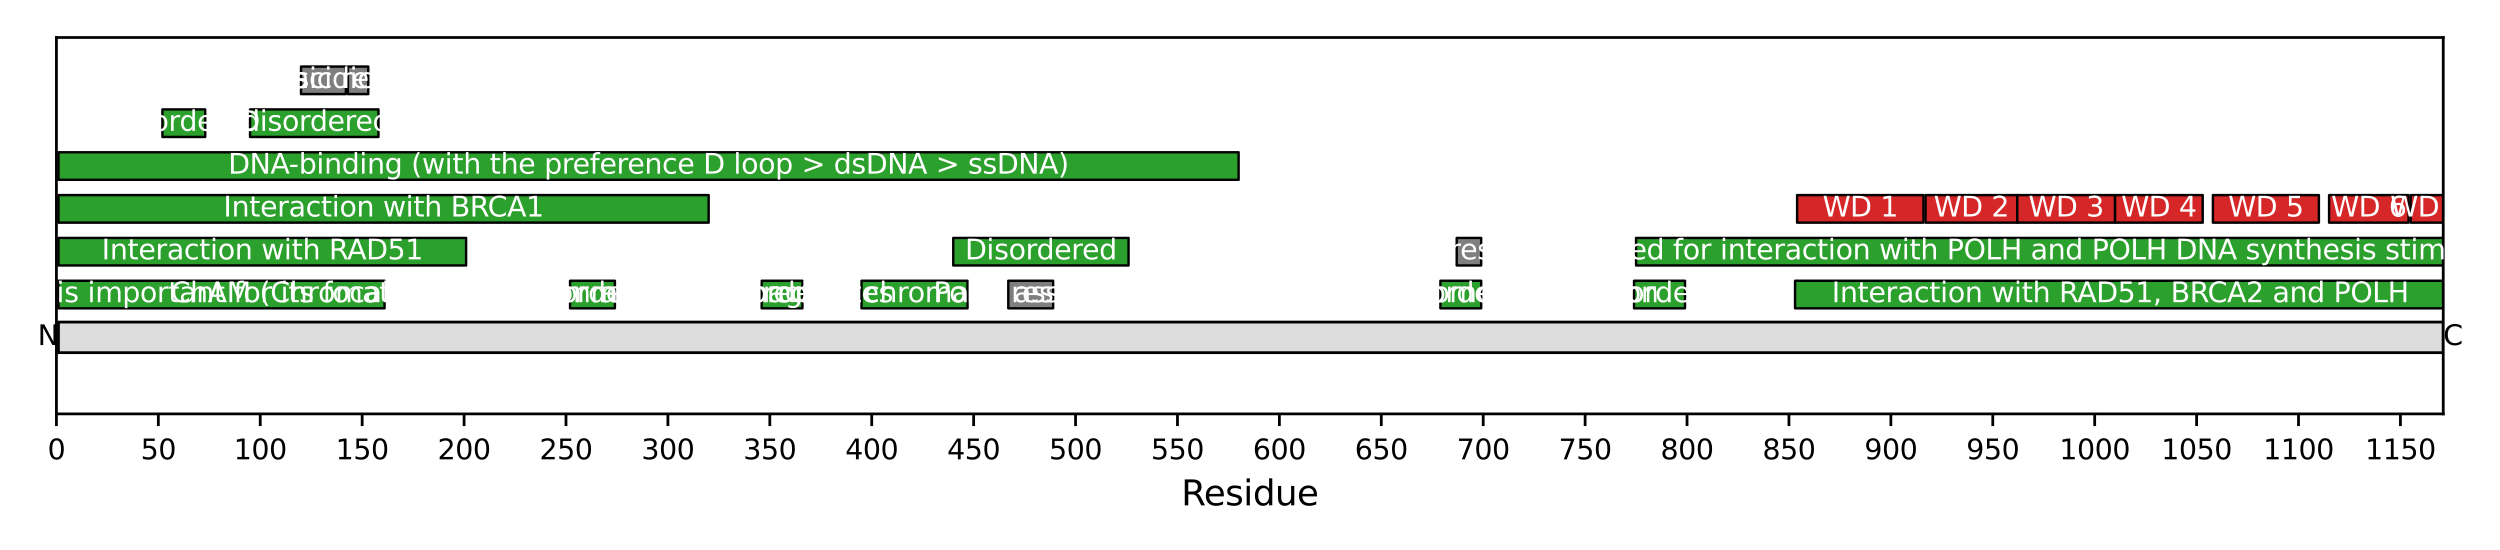 <?xml version="1.0" encoding="utf-8" standalone="no"?>
<!DOCTYPE svg PUBLIC "-//W3C//DTD SVG 1.1//EN"
  "http://www.w3.org/Graphics/SVG/1.1/DTD/svg11.dtd">
<svg xmlns:xlink="http://www.w3.org/1999/xlink" width="720pt" height="158.4pt" viewBox="0 0 720 158.4" xmlns="http://www.w3.org/2000/svg" version="1.1">
 <defs>
  <style type="text/css">*{stroke-linejoin: round; stroke-linecap: butt}</style>
 </defs>
 <g id="figure_1">
  <g id="patch_1">
   <path d="M 0 158.4 
L 720 158.4 
L 720 0 
L 0 0 
z
" style="fill: #ffffff"/>
  </g>
  <g id="axes_1">
   <g id="patch_2">
    <path d="M 16.248 119.2 
L 703.65 119.2 
L 703.65 10.8 
L 16.248 10.8 
z
" style="fill: #ffffff"/>
   </g>
   <g id="patch_3">
    <path d="M 16.836 101.574 
L 703.65 101.574 
L 703.65 92.761 
L 16.836 92.761 
z
" clip-path="url(#p13e5e27b8c)" style="fill: #dddddd; stroke: #000000; stroke-width: 0.8; stroke-linejoin: miter"/>
   </g>
   <g id="PatchCollection_1">
    <path d="M 16.836 88.795 
L 110.759 88.795 
L 110.759 80.863 
L 16.836 80.863 
z
" clip-path="url(#p13e5e27b8c)" style="fill: #2ca02c; stroke: #000000; stroke-width: 0.7"/>
    <path d="M 16.836 76.457 
L 134.24 76.457 
L 134.24 68.525 
L 16.836 68.525 
z
" clip-path="url(#p13e5e27b8c)" style="fill: #2ca02c; stroke: #000000; stroke-width: 0.7"/>
    <path d="M 16.836 64.119 
L 204.095 64.119 
L 204.095 56.187 
L 16.836 56.187 
z
" clip-path="url(#p13e5e27b8c)" style="fill: #2ca02c; stroke: #000000; stroke-width: 0.7"/>
    <path d="M 16.836 51.78 
L 356.721 51.78 
L 356.721 43.849 
L 16.836 43.849 
z
" clip-path="url(#p13e5e27b8c)" style="fill: #2ca02c; stroke: #000000; stroke-width: 0.7"/>
    <path d="M 46.774 39.442 
L 59.101 39.442 
L 59.101 31.511 
L 46.774 31.511 
z
" clip-path="url(#p13e5e27b8c)" style="fill: #2ca02c; stroke: #000000; stroke-width: 0.7"/>
    <path d="M 72.015 39.442 
L 108.998 39.442 
L 108.998 31.511 
L 72.015 31.511 
z
" clip-path="url(#p13e5e27b8c)" style="fill: #2ca02c; stroke: #000000; stroke-width: 0.7"/>
    <path d="M 86.691 27.104 
L 99.605 27.104 
L 99.605 19.172 
L 86.691 19.172 
z
" clip-path="url(#p13e5e27b8c)" style="fill: #7f7f7f; stroke: #000000; stroke-width: 0.7"/>
    <path d="M 100.192 27.104 
L 106.063 27.104 
L 106.063 19.172 
L 100.192 19.172 
z
" clip-path="url(#p13e5e27b8c)" style="fill: #7f7f7f; stroke: #000000; stroke-width: 0.7"/>
    <path d="M 164.178 88.795 
L 177.092 88.795 
L 177.092 80.863 
L 164.178 80.863 
z
" clip-path="url(#p13e5e27b8c)" style="fill: #2ca02c; stroke: #000000; stroke-width: 0.7"/>
    <path d="M 219.358 88.795 
L 231.098 88.795 
L 231.098 80.863 
L 219.358 80.863 
z
" clip-path="url(#p13e5e27b8c)" style="fill: #2ca02c; stroke: #000000; stroke-width: 0.7"/>
    <path d="M 248.122 88.795 
L 278.647 88.795 
L 278.647 80.863 
L 248.122 80.863 
z
" clip-path="url(#p13e5e27b8c)" style="fill: #2ca02c; stroke: #000000; stroke-width: 0.7"/>
    <path d="M 274.538 76.457 
L 325.021 76.457 
L 325.021 68.525 
L 274.538 68.525 
z
" clip-path="url(#p13e5e27b8c)" style="fill: #2ca02c; stroke: #000000; stroke-width: 0.7"/>
    <path d="M 290.387 88.795 
L 303.302 88.795 
L 303.302 80.863 
L 290.387 80.863 
z
" clip-path="url(#p13e5e27b8c)" style="fill: #7f7f7f; stroke: #000000; stroke-width: 0.7"/>
    <path d="M 414.836 88.795 
L 426.576 88.795 
L 426.576 80.863 
L 414.836 80.863 
z
" clip-path="url(#p13e5e27b8c)" style="fill: #2ca02c; stroke: #000000; stroke-width: 0.7"/>
    <path d="M 419.532 76.457 
L 426.576 76.457 
L 426.576 68.525 
L 419.532 68.525 
z
" clip-path="url(#p13e5e27b8c)" style="fill: #7f7f7f; stroke: #000000; stroke-width: 0.7"/>
    <path d="M 470.603 88.795 
L 485.278 88.795 
L 485.278 80.863 
L 470.603 80.863 
z
" clip-path="url(#p13e5e27b8c)" style="fill: #2ca02c; stroke: #000000; stroke-width: 0.7"/>
    <path d="M 471.19 76.457 
L 704.237 76.457 
L 704.237 68.525 
L 471.19 68.525 
z
" clip-path="url(#p13e5e27b8c)" style="fill: #2ca02c; stroke: #000000; stroke-width: 0.7"/>
    <path d="M 516.977 88.795 
L 704.237 88.795 
L 704.237 80.863 
L 516.977 80.863 
z
" clip-path="url(#p13e5e27b8c)" style="fill: #2ca02c; stroke: #000000; stroke-width: 0.7"/>
    <path d="M 517.564 64.119 
L 553.96 64.119 
L 553.96 56.187 
L 517.564 56.187 
z
" clip-path="url(#p13e5e27b8c)" style="fill: #d62728; stroke: #000000; stroke-width: 0.7"/>
    <path d="M 554.547 64.119 
L 580.963 64.119 
L 580.963 56.187 
L 554.547 56.187 
z
" clip-path="url(#p13e5e27b8c)" style="fill: #d62728; stroke: #000000; stroke-width: 0.7"/>
    <path d="M 580.963 64.119 
L 609.14 64.119 
L 609.14 56.187 
L 580.963 56.187 
z
" clip-path="url(#p13e5e27b8c)" style="fill: #d62728; stroke: #000000; stroke-width: 0.7"/>
    <path d="M 609.14 64.119 
L 634.382 64.119 
L 634.382 56.187 
L 609.14 56.187 
z
" clip-path="url(#p13e5e27b8c)" style="fill: #d62728; stroke: #000000; stroke-width: 0.7"/>
    <path d="M 637.317 64.119 
L 667.842 64.119 
L 667.842 56.187 
L 637.317 56.187 
z
" clip-path="url(#p13e5e27b8c)" style="fill: #d62728; stroke: #000000; stroke-width: 0.7"/>
    <path d="M 670.777 64.119 
L 693.671 64.119 
L 693.671 56.187 
L 670.777 56.187 
z
" clip-path="url(#p13e5e27b8c)" style="fill: #d62728; stroke: #000000; stroke-width: 0.7"/>
    <path d="M 694.258 64.119 
L 704.237 64.119 
L 704.237 56.187 
L 694.258 56.187 
z
" clip-path="url(#p13e5e27b8c)" style="fill: #d62728; stroke: #000000; stroke-width: 0.7"/>
   </g>
   <g id="matplotlib.axis_1">
    <g id="xtick_1">
     <g id="line2d_1">
      <defs>
       <path id="m18dc041dcd" d="M 0 0 
L 0 3.5 
" style="stroke: #000000; stroke-width: 0.8"/>
      </defs>
      <g>
       <use xlink:href="#m18dc041dcd" x="16.248" y="119.2" style="stroke: #000000; stroke-width: 0.8"/>
      </g>
     </g>
     <g id="text_1">
      <!-- 0 -->
      <g transform="translate(13.703 132.279) scale(0.08 -0.08)">
       <defs>
        <path id="DejaVuSans-30" d="M 2034 4250 
Q 1547 4250 1301 3770 
Q 1056 3291 1056 2328 
Q 1056 1369 1301 889 
Q 1547 409 2034 409 
Q 2525 409 2770 889 
Q 3016 1369 3016 2328 
Q 3016 3291 2770 3770 
Q 2525 4250 2034 4250 
z
M 2034 4750 
Q 2819 4750 3233 4129 
Q 3647 3509 3647 2328 
Q 3647 1150 3233 529 
Q 2819 -91 2034 -91 
Q 1250 -91 836 529 
Q 422 1150 422 2328 
Q 422 3509 836 4129 
Q 1250 4750 2034 4750 
z
" transform="scale(0.016)"/>
       </defs>
       <use xlink:href="#DejaVuSans-30"/>
      </g>
     </g>
    </g>
    <g id="xtick_2">
     <g id="line2d_2">
      <g>
       <use xlink:href="#m18dc041dcd" x="45.6" y="119.2" style="stroke: #000000; stroke-width: 0.8"/>
      </g>
     </g>
     <g id="text_2">
      <!-- 50 -->
      <g transform="translate(40.51 132.279) scale(0.08 -0.08)">
       <defs>
        <path id="DejaVuSans-35" d="M 691 4666 
L 3169 4666 
L 3169 4134 
L 1269 4134 
L 1269 2991 
Q 1406 3038 1543 3061 
Q 1681 3084 1819 3084 
Q 2600 3084 3056 2656 
Q 3513 2228 3513 1497 
Q 3513 744 3044 326 
Q 2575 -91 1722 -91 
Q 1428 -91 1123 -41 
Q 819 9 494 109 
L 494 744 
Q 775 591 1075 516 
Q 1375 441 1709 441 
Q 2250 441 2565 725 
Q 2881 1009 2881 1497 
Q 2881 1984 2565 2268 
Q 2250 2553 1709 2553 
Q 1456 2553 1204 2497 
Q 953 2441 691 2322 
L 691 4666 
z
" transform="scale(0.016)"/>
       </defs>
       <use xlink:href="#DejaVuSans-35"/>
       <use xlink:href="#DejaVuSans-30" transform="translate(63.623 0)"/>
      </g>
     </g>
    </g>
    <g id="xtick_3">
     <g id="line2d_3">
      <g>
       <use xlink:href="#m18dc041dcd" x="74.951" y="119.2" style="stroke: #000000; stroke-width: 0.8"/>
      </g>
     </g>
     <g id="text_3">
      <!-- 100 -->
      <g transform="translate(67.316 132.279) scale(0.08 -0.08)">
       <defs>
        <path id="DejaVuSans-31" d="M 794 531 
L 1825 531 
L 1825 4091 
L 703 3866 
L 703 4441 
L 1819 4666 
L 2450 4666 
L 2450 531 
L 3481 531 
L 3481 0 
L 794 0 
L 794 531 
z
" transform="scale(0.016)"/>
       </defs>
       <use xlink:href="#DejaVuSans-31"/>
       <use xlink:href="#DejaVuSans-30" transform="translate(63.623 0)"/>
       <use xlink:href="#DejaVuSans-30" transform="translate(127.246 0)"/>
      </g>
     </g>
    </g>
    <g id="xtick_4">
     <g id="line2d_4">
      <g>
       <use xlink:href="#m18dc041dcd" x="104.302" y="119.2" style="stroke: #000000; stroke-width: 0.8"/>
      </g>
     </g>
     <g id="text_4">
      <!-- 150 -->
      <g transform="translate(96.667 132.279) scale(0.08 -0.08)">
       <use xlink:href="#DejaVuSans-31"/>
       <use xlink:href="#DejaVuSans-35" transform="translate(63.623 0)"/>
       <use xlink:href="#DejaVuSans-30" transform="translate(127.246 0)"/>
      </g>
     </g>
    </g>
    <g id="xtick_5">
     <g id="line2d_5">
      <g>
       <use xlink:href="#m18dc041dcd" x="133.653" y="119.2" style="stroke: #000000; stroke-width: 0.8"/>
      </g>
     </g>
     <g id="text_5">
      <!-- 200 -->
      <g transform="translate(126.018 132.279) scale(0.08 -0.08)">
       <defs>
        <path id="DejaVuSans-32" d="M 1228 531 
L 3431 531 
L 3431 0 
L 469 0 
L 469 531 
Q 828 903 1448 1529 
Q 2069 2156 2228 2338 
Q 2531 2678 2651 2914 
Q 2772 3150 2772 3378 
Q 2772 3750 2511 3984 
Q 2250 4219 1831 4219 
Q 1534 4219 1204 4116 
Q 875 4013 500 3803 
L 500 4441 
Q 881 4594 1212 4672 
Q 1544 4750 1819 4750 
Q 2544 4750 2975 4387 
Q 3406 4025 3406 3419 
Q 3406 3131 3298 2873 
Q 3191 2616 2906 2266 
Q 2828 2175 2409 1742 
Q 1991 1309 1228 531 
z
" transform="scale(0.016)"/>
       </defs>
       <use xlink:href="#DejaVuSans-32"/>
       <use xlink:href="#DejaVuSans-30" transform="translate(63.623 0)"/>
       <use xlink:href="#DejaVuSans-30" transform="translate(127.246 0)"/>
      </g>
     </g>
    </g>
    <g id="xtick_6">
     <g id="line2d_6">
      <g>
       <use xlink:href="#m18dc041dcd" x="163.004" y="119.2" style="stroke: #000000; stroke-width: 0.8"/>
      </g>
     </g>
     <g id="text_6">
      <!-- 250 -->
      <g transform="translate(155.369 132.279) scale(0.08 -0.08)">
       <use xlink:href="#DejaVuSans-32"/>
       <use xlink:href="#DejaVuSans-35" transform="translate(63.623 0)"/>
       <use xlink:href="#DejaVuSans-30" transform="translate(127.246 0)"/>
      </g>
     </g>
    </g>
    <g id="xtick_7">
     <g id="line2d_7">
      <g>
       <use xlink:href="#m18dc041dcd" x="192.355" y="119.2" style="stroke: #000000; stroke-width: 0.8"/>
      </g>
     </g>
     <g id="text_7">
      <!-- 300 -->
      <g transform="translate(184.72 132.279) scale(0.08 -0.08)">
       <defs>
        <path id="DejaVuSans-33" d="M 2597 2516 
Q 3050 2419 3304 2112 
Q 3559 1806 3559 1356 
Q 3559 666 3084 287 
Q 2609 -91 1734 -91 
Q 1441 -91 1130 -33 
Q 819 25 488 141 
L 488 750 
Q 750 597 1062 519 
Q 1375 441 1716 441 
Q 2309 441 2620 675 
Q 2931 909 2931 1356 
Q 2931 1769 2642 2001 
Q 2353 2234 1838 2234 
L 1294 2234 
L 1294 2753 
L 1863 2753 
Q 2328 2753 2575 2939 
Q 2822 3125 2822 3475 
Q 2822 3834 2567 4026 
Q 2313 4219 1838 4219 
Q 1578 4219 1281 4162 
Q 984 4106 628 3988 
L 628 4550 
Q 988 4650 1302 4700 
Q 1616 4750 1894 4750 
Q 2613 4750 3031 4423 
Q 3450 4097 3450 3541 
Q 3450 3153 3228 2886 
Q 3006 2619 2597 2516 
z
" transform="scale(0.016)"/>
       </defs>
       <use xlink:href="#DejaVuSans-33"/>
       <use xlink:href="#DejaVuSans-30" transform="translate(63.623 0)"/>
       <use xlink:href="#DejaVuSans-30" transform="translate(127.246 0)"/>
      </g>
     </g>
    </g>
    <g id="xtick_8">
     <g id="line2d_8">
      <g>
       <use xlink:href="#m18dc041dcd" x="221.706" y="119.2" style="stroke: #000000; stroke-width: 0.8"/>
      </g>
     </g>
     <g id="text_8">
      <!-- 350 -->
      <g transform="translate(214.071 132.279) scale(0.08 -0.08)">
       <use xlink:href="#DejaVuSans-33"/>
       <use xlink:href="#DejaVuSans-35" transform="translate(63.623 0)"/>
       <use xlink:href="#DejaVuSans-30" transform="translate(127.246 0)"/>
      </g>
     </g>
    </g>
    <g id="xtick_9">
     <g id="line2d_9">
      <g>
       <use xlink:href="#m18dc041dcd" x="251.057" y="119.2" style="stroke: #000000; stroke-width: 0.8"/>
      </g>
     </g>
     <g id="text_9">
      <!-- 400 -->
      <g transform="translate(243.422 132.279) scale(0.08 -0.08)">
       <defs>
        <path id="DejaVuSans-34" d="M 2419 4116 
L 825 1625 
L 2419 1625 
L 2419 4116 
z
M 2253 4666 
L 3047 4666 
L 3047 1625 
L 3713 1625 
L 3713 1100 
L 3047 1100 
L 3047 0 
L 2419 0 
L 2419 1100 
L 313 1100 
L 313 1709 
L 2253 4666 
z
" transform="scale(0.016)"/>
       </defs>
       <use xlink:href="#DejaVuSans-34"/>
       <use xlink:href="#DejaVuSans-30" transform="translate(63.623 0)"/>
       <use xlink:href="#DejaVuSans-30" transform="translate(127.246 0)"/>
      </g>
     </g>
    </g>
    <g id="xtick_10">
     <g id="line2d_10">
      <g>
       <use xlink:href="#m18dc041dcd" x="280.408" y="119.2" style="stroke: #000000; stroke-width: 0.8"/>
      </g>
     </g>
     <g id="text_10">
      <!-- 450 -->
      <g transform="translate(272.773 132.279) scale(0.08 -0.08)">
       <use xlink:href="#DejaVuSans-34"/>
       <use xlink:href="#DejaVuSans-35" transform="translate(63.623 0)"/>
       <use xlink:href="#DejaVuSans-30" transform="translate(127.246 0)"/>
      </g>
     </g>
    </g>
    <g id="xtick_11">
     <g id="line2d_11">
      <g>
       <use xlink:href="#m18dc041dcd" x="309.759" y="119.2" style="stroke: #000000; stroke-width: 0.8"/>
      </g>
     </g>
     <g id="text_11">
      <!-- 500 -->
      <g transform="translate(302.124 132.279) scale(0.08 -0.08)">
       <use xlink:href="#DejaVuSans-35"/>
       <use xlink:href="#DejaVuSans-30" transform="translate(63.623 0)"/>
       <use xlink:href="#DejaVuSans-30" transform="translate(127.246 0)"/>
      </g>
     </g>
    </g>
    <g id="xtick_12">
     <g id="line2d_12">
      <g>
       <use xlink:href="#m18dc041dcd" x="339.11" y="119.2" style="stroke: #000000; stroke-width: 0.8"/>
      </g>
     </g>
     <g id="text_12">
      <!-- 550 -->
      <g transform="translate(331.475 132.279) scale(0.08 -0.08)">
       <use xlink:href="#DejaVuSans-35"/>
       <use xlink:href="#DejaVuSans-35" transform="translate(63.623 0)"/>
       <use xlink:href="#DejaVuSans-30" transform="translate(127.246 0)"/>
      </g>
     </g>
    </g>
    <g id="xtick_13">
     <g id="line2d_13">
      <g>
       <use xlink:href="#m18dc041dcd" x="368.461" y="119.2" style="stroke: #000000; stroke-width: 0.8"/>
      </g>
     </g>
     <g id="text_13">
      <!-- 600 -->
      <g transform="translate(360.826 132.279) scale(0.08 -0.08)">
       <defs>
        <path id="DejaVuSans-36" d="M 2113 2584 
Q 1688 2584 1439 2293 
Q 1191 2003 1191 1497 
Q 1191 994 1439 701 
Q 1688 409 2113 409 
Q 2538 409 2786 701 
Q 3034 994 3034 1497 
Q 3034 2003 2786 2293 
Q 2538 2584 2113 2584 
z
M 3366 4563 
L 3366 3988 
Q 3128 4100 2886 4159 
Q 2644 4219 2406 4219 
Q 1781 4219 1451 3797 
Q 1122 3375 1075 2522 
Q 1259 2794 1537 2939 
Q 1816 3084 2150 3084 
Q 2853 3084 3261 2657 
Q 3669 2231 3669 1497 
Q 3669 778 3244 343 
Q 2819 -91 2113 -91 
Q 1303 -91 875 529 
Q 447 1150 447 2328 
Q 447 3434 972 4092 
Q 1497 4750 2381 4750 
Q 2619 4750 2861 4703 
Q 3103 4656 3366 4563 
z
" transform="scale(0.016)"/>
       </defs>
       <use xlink:href="#DejaVuSans-36"/>
       <use xlink:href="#DejaVuSans-30" transform="translate(63.623 0)"/>
       <use xlink:href="#DejaVuSans-30" transform="translate(127.246 0)"/>
      </g>
     </g>
    </g>
    <g id="xtick_14">
     <g id="line2d_14">
      <g>
       <use xlink:href="#m18dc041dcd" x="397.812" y="119.2" style="stroke: #000000; stroke-width: 0.8"/>
      </g>
     </g>
     <g id="text_14">
      <!-- 650 -->
      <g transform="translate(390.177 132.279) scale(0.08 -0.08)">
       <use xlink:href="#DejaVuSans-36"/>
       <use xlink:href="#DejaVuSans-35" transform="translate(63.623 0)"/>
       <use xlink:href="#DejaVuSans-30" transform="translate(127.246 0)"/>
      </g>
     </g>
    </g>
    <g id="xtick_15">
     <g id="line2d_15">
      <g>
       <use xlink:href="#m18dc041dcd" x="427.163" y="119.2" style="stroke: #000000; stroke-width: 0.8"/>
      </g>
     </g>
     <g id="text_15">
      <!-- 700 -->
      <g transform="translate(419.528 132.279) scale(0.08 -0.08)">
       <defs>
        <path id="DejaVuSans-37" d="M 525 4666 
L 3525 4666 
L 3525 4397 
L 1831 0 
L 1172 0 
L 2766 4134 
L 525 4134 
L 525 4666 
z
" transform="scale(0.016)"/>
       </defs>
       <use xlink:href="#DejaVuSans-37"/>
       <use xlink:href="#DejaVuSans-30" transform="translate(63.623 0)"/>
       <use xlink:href="#DejaVuSans-30" transform="translate(127.246 0)"/>
      </g>
     </g>
    </g>
    <g id="xtick_16">
     <g id="line2d_16">
      <g>
       <use xlink:href="#m18dc041dcd" x="456.514" y="119.2" style="stroke: #000000; stroke-width: 0.8"/>
      </g>
     </g>
     <g id="text_16">
      <!-- 750 -->
      <g transform="translate(448.879 132.279) scale(0.08 -0.08)">
       <use xlink:href="#DejaVuSans-37"/>
       <use xlink:href="#DejaVuSans-35" transform="translate(63.623 0)"/>
       <use xlink:href="#DejaVuSans-30" transform="translate(127.246 0)"/>
      </g>
     </g>
    </g>
    <g id="xtick_17">
     <g id="line2d_17">
      <g>
       <use xlink:href="#m18dc041dcd" x="485.865" y="119.2" style="stroke: #000000; stroke-width: 0.8"/>
      </g>
     </g>
     <g id="text_17">
      <!-- 800 -->
      <g transform="translate(478.23 132.279) scale(0.08 -0.08)">
       <defs>
        <path id="DejaVuSans-38" d="M 2034 2216 
Q 1584 2216 1326 1975 
Q 1069 1734 1069 1313 
Q 1069 891 1326 650 
Q 1584 409 2034 409 
Q 2484 409 2743 651 
Q 3003 894 3003 1313 
Q 3003 1734 2745 1975 
Q 2488 2216 2034 2216 
z
M 1403 2484 
Q 997 2584 770 2862 
Q 544 3141 544 3541 
Q 544 4100 942 4425 
Q 1341 4750 2034 4750 
Q 2731 4750 3128 4425 
Q 3525 4100 3525 3541 
Q 3525 3141 3298 2862 
Q 3072 2584 2669 2484 
Q 3125 2378 3379 2068 
Q 3634 1759 3634 1313 
Q 3634 634 3220 271 
Q 2806 -91 2034 -91 
Q 1263 -91 848 271 
Q 434 634 434 1313 
Q 434 1759 690 2068 
Q 947 2378 1403 2484 
z
M 1172 3481 
Q 1172 3119 1398 2916 
Q 1625 2713 2034 2713 
Q 2441 2713 2670 2916 
Q 2900 3119 2900 3481 
Q 2900 3844 2670 4047 
Q 2441 4250 2034 4250 
Q 1625 4250 1398 4047 
Q 1172 3844 1172 3481 
z
" transform="scale(0.016)"/>
       </defs>
       <use xlink:href="#DejaVuSans-38"/>
       <use xlink:href="#DejaVuSans-30" transform="translate(63.623 0)"/>
       <use xlink:href="#DejaVuSans-30" transform="translate(127.246 0)"/>
      </g>
     </g>
    </g>
    <g id="xtick_18">
     <g id="line2d_18">
      <g>
       <use xlink:href="#m18dc041dcd" x="515.216" y="119.2" style="stroke: #000000; stroke-width: 0.8"/>
      </g>
     </g>
     <g id="text_18">
      <!-- 850 -->
      <g transform="translate(507.581 132.279) scale(0.08 -0.08)">
       <use xlink:href="#DejaVuSans-38"/>
       <use xlink:href="#DejaVuSans-35" transform="translate(63.623 0)"/>
       <use xlink:href="#DejaVuSans-30" transform="translate(127.246 0)"/>
      </g>
     </g>
    </g>
    <g id="xtick_19">
     <g id="line2d_19">
      <g>
       <use xlink:href="#m18dc041dcd" x="544.567" y="119.2" style="stroke: #000000; stroke-width: 0.8"/>
      </g>
     </g>
     <g id="text_19">
      <!-- 900 -->
      <g transform="translate(536.932 132.279) scale(0.08 -0.08)">
       <defs>
        <path id="DejaVuSans-39" d="M 703 97 
L 703 672 
Q 941 559 1184 500 
Q 1428 441 1663 441 
Q 2288 441 2617 861 
Q 2947 1281 2994 2138 
Q 2813 1869 2534 1725 
Q 2256 1581 1919 1581 
Q 1219 1581 811 2004 
Q 403 2428 403 3163 
Q 403 3881 828 4315 
Q 1253 4750 1959 4750 
Q 2769 4750 3195 4129 
Q 3622 3509 3622 2328 
Q 3622 1225 3098 567 
Q 2575 -91 1691 -91 
Q 1453 -91 1209 -44 
Q 966 3 703 97 
z
M 1959 2075 
Q 2384 2075 2632 2365 
Q 2881 2656 2881 3163 
Q 2881 3666 2632 3958 
Q 2384 4250 1959 4250 
Q 1534 4250 1286 3958 
Q 1038 3666 1038 3163 
Q 1038 2656 1286 2365 
Q 1534 2075 1959 2075 
z
" transform="scale(0.016)"/>
       </defs>
       <use xlink:href="#DejaVuSans-39"/>
       <use xlink:href="#DejaVuSans-30" transform="translate(63.623 0)"/>
       <use xlink:href="#DejaVuSans-30" transform="translate(127.246 0)"/>
      </g>
     </g>
    </g>
    <g id="xtick_20">
     <g id="line2d_20">
      <g>
       <use xlink:href="#m18dc041dcd" x="573.918" y="119.2" style="stroke: #000000; stroke-width: 0.8"/>
      </g>
     </g>
     <g id="text_20">
      <!-- 950 -->
      <g transform="translate(566.283 132.279) scale(0.08 -0.08)">
       <use xlink:href="#DejaVuSans-39"/>
       <use xlink:href="#DejaVuSans-35" transform="translate(63.623 0)"/>
       <use xlink:href="#DejaVuSans-30" transform="translate(127.246 0)"/>
      </g>
     </g>
    </g>
    <g id="xtick_21">
     <g id="line2d_21">
      <g>
       <use xlink:href="#m18dc041dcd" x="603.269" y="119.2" style="stroke: #000000; stroke-width: 0.8"/>
      </g>
     </g>
     <g id="text_21">
      <!-- 1000 -->
      <g transform="translate(593.089 132.279) scale(0.08 -0.08)">
       <use xlink:href="#DejaVuSans-31"/>
       <use xlink:href="#DejaVuSans-30" transform="translate(63.623 0)"/>
       <use xlink:href="#DejaVuSans-30" transform="translate(127.246 0)"/>
       <use xlink:href="#DejaVuSans-30" transform="translate(190.869 0)"/>
      </g>
     </g>
    </g>
    <g id="xtick_22">
     <g id="line2d_22">
      <g>
       <use xlink:href="#m18dc041dcd" x="632.62" y="119.2" style="stroke: #000000; stroke-width: 0.8"/>
      </g>
     </g>
     <g id="text_22">
      <!-- 1050 -->
      <g transform="translate(622.44 132.279) scale(0.08 -0.08)">
       <use xlink:href="#DejaVuSans-31"/>
       <use xlink:href="#DejaVuSans-30" transform="translate(63.623 0)"/>
       <use xlink:href="#DejaVuSans-35" transform="translate(127.246 0)"/>
       <use xlink:href="#DejaVuSans-30" transform="translate(190.869 0)"/>
      </g>
     </g>
    </g>
    <g id="xtick_23">
     <g id="line2d_23">
      <g>
       <use xlink:href="#m18dc041dcd" x="661.972" y="119.2" style="stroke: #000000; stroke-width: 0.8"/>
      </g>
     </g>
     <g id="text_23">
      <!-- 1100 -->
      <g transform="translate(651.792 132.279) scale(0.08 -0.08)">
       <use xlink:href="#DejaVuSans-31"/>
       <use xlink:href="#DejaVuSans-31" transform="translate(63.623 0)"/>
       <use xlink:href="#DejaVuSans-30" transform="translate(127.246 0)"/>
       <use xlink:href="#DejaVuSans-30" transform="translate(190.869 0)"/>
      </g>
     </g>
    </g>
    <g id="xtick_24">
     <g id="line2d_24">
      <g>
       <use xlink:href="#m18dc041dcd" x="691.323" y="119.2" style="stroke: #000000; stroke-width: 0.8"/>
      </g>
     </g>
     <g id="text_24">
      <!-- 1150 -->
      <g transform="translate(681.143 132.279) scale(0.08 -0.08)">
       <use xlink:href="#DejaVuSans-31"/>
       <use xlink:href="#DejaVuSans-31" transform="translate(63.623 0)"/>
       <use xlink:href="#DejaVuSans-35" transform="translate(127.246 0)"/>
       <use xlink:href="#DejaVuSans-30" transform="translate(190.869 0)"/>
      </g>
     </g>
    </g>
    <g id="text_25">
     <!-- Residue -->
     <g transform="translate(340.21 145.541) scale(0.1 -0.1)">
      <defs>
       <path id="DejaVuSans-52" d="M 2841 2188 
Q 3044 2119 3236 1894 
Q 3428 1669 3622 1275 
L 4263 0 
L 3584 0 
L 2988 1197 
Q 2756 1666 2539 1819 
Q 2322 1972 1947 1972 
L 1259 1972 
L 1259 0 
L 628 0 
L 628 4666 
L 2053 4666 
Q 2853 4666 3247 4331 
Q 3641 3997 3641 3322 
Q 3641 2881 3436 2590 
Q 3231 2300 2841 2188 
z
M 1259 4147 
L 1259 2491 
L 2053 2491 
Q 2509 2491 2742 2702 
Q 2975 2913 2975 3322 
Q 2975 3731 2742 3939 
Q 2509 4147 2053 4147 
L 1259 4147 
z
" transform="scale(0.016)"/>
       <path id="DejaVuSans-65" d="M 3597 1894 
L 3597 1613 
L 953 1613 
Q 991 1019 1311 708 
Q 1631 397 2203 397 
Q 2534 397 2845 478 
Q 3156 559 3463 722 
L 3463 178 
Q 3153 47 2828 -22 
Q 2503 -91 2169 -91 
Q 1331 -91 842 396 
Q 353 884 353 1716 
Q 353 2575 817 3079 
Q 1281 3584 2069 3584 
Q 2775 3584 3186 3129 
Q 3597 2675 3597 1894 
z
M 3022 2063 
Q 3016 2534 2758 2815 
Q 2500 3097 2075 3097 
Q 1594 3097 1305 2825 
Q 1016 2553 972 2059 
L 3022 2063 
z
" transform="scale(0.016)"/>
       <path id="DejaVuSans-73" d="M 2834 3397 
L 2834 2853 
Q 2591 2978 2328 3040 
Q 2066 3103 1784 3103 
Q 1356 3103 1142 2972 
Q 928 2841 928 2578 
Q 928 2378 1081 2264 
Q 1234 2150 1697 2047 
L 1894 2003 
Q 2506 1872 2764 1633 
Q 3022 1394 3022 966 
Q 3022 478 2636 193 
Q 2250 -91 1575 -91 
Q 1294 -91 989 -36 
Q 684 19 347 128 
L 347 722 
Q 666 556 975 473 
Q 1284 391 1588 391 
Q 1994 391 2212 530 
Q 2431 669 2431 922 
Q 2431 1156 2273 1281 
Q 2116 1406 1581 1522 
L 1381 1569 
Q 847 1681 609 1914 
Q 372 2147 372 2553 
Q 372 3047 722 3315 
Q 1072 3584 1716 3584 
Q 2034 3584 2315 3537 
Q 2597 3491 2834 3397 
z
" transform="scale(0.016)"/>
       <path id="DejaVuSans-69" d="M 603 3500 
L 1178 3500 
L 1178 0 
L 603 0 
L 603 3500 
z
M 603 4863 
L 1178 4863 
L 1178 4134 
L 603 4134 
L 603 4863 
z
" transform="scale(0.016)"/>
       <path id="DejaVuSans-64" d="M 2906 2969 
L 2906 4863 
L 3481 4863 
L 3481 0 
L 2906 0 
L 2906 525 
Q 2725 213 2448 61 
Q 2172 -91 1784 -91 
Q 1150 -91 751 415 
Q 353 922 353 1747 
Q 353 2572 751 3078 
Q 1150 3584 1784 3584 
Q 2172 3584 2448 3432 
Q 2725 3281 2906 2969 
z
M 947 1747 
Q 947 1113 1208 752 
Q 1469 391 1925 391 
Q 2381 391 2643 752 
Q 2906 1113 2906 1747 
Q 2906 2381 2643 2742 
Q 2381 3103 1925 3103 
Q 1469 3103 1208 2742 
Q 947 2381 947 1747 
z
" transform="scale(0.016)"/>
       <path id="DejaVuSans-75" d="M 544 1381 
L 544 3500 
L 1119 3500 
L 1119 1403 
Q 1119 906 1312 657 
Q 1506 409 1894 409 
Q 2359 409 2629 706 
Q 2900 1003 2900 1516 
L 2900 3500 
L 3475 3500 
L 3475 0 
L 2900 0 
L 2900 538 
Q 2691 219 2414 64 
Q 2138 -91 1772 -91 
Q 1169 -91 856 284 
Q 544 659 544 1381 
z
M 1991 3584 
L 1991 3584 
z
" transform="scale(0.016)"/>
      </defs>
      <use xlink:href="#DejaVuSans-52"/>
      <use xlink:href="#DejaVuSans-65" transform="translate(64.982 0)"/>
      <use xlink:href="#DejaVuSans-73" transform="translate(126.506 0)"/>
      <use xlink:href="#DejaVuSans-69" transform="translate(178.605 0)"/>
      <use xlink:href="#DejaVuSans-64" transform="translate(206.389 0)"/>
      <use xlink:href="#DejaVuSans-75" transform="translate(269.865 0)"/>
      <use xlink:href="#DejaVuSans-65" transform="translate(333.244 0)"/>
     </g>
    </g>
   </g>
   <g id="matplotlib.axis_2"/>
   <g id="patch_4">
    <path d="M 16.248 119.2 
L 16.248 10.8 
" style="fill: none; stroke: #000000; stroke-width: 0.8; stroke-linejoin: miter; stroke-linecap: square"/>
   </g>
   <g id="patch_5">
    <path d="M 703.65 119.2 
L 703.65 10.8 
" style="fill: none; stroke: #000000; stroke-width: 0.8; stroke-linejoin: miter; stroke-linecap: square"/>
   </g>
   <g id="patch_6">
    <path d="M 16.248 119.2 
L 703.65 119.2 
" style="fill: none; stroke: #000000; stroke-width: 0.8; stroke-linejoin: miter; stroke-linecap: square"/>
   </g>
   <g id="patch_7">
    <path d="M 16.248 10.8 
L 703.65 10.8 
" style="fill: none; stroke: #000000; stroke-width: 0.8; stroke-linejoin: miter; stroke-linecap: square"/>
   </g>
   <g id="text_26">
    <g clip-path="url(#p13e5e27b8c)">
     <!-- Required for its oligomerization and is important for its focal concentration at DNA damage sites -->
     <g style="fill: #ffffff" transform="translate(-129.588 87.037) scale(0.08 -0.08)">
      <defs>
       <path id="DejaVuSans-71" d="M 947 1747 
Q 947 1113 1208 752 
Q 1469 391 1925 391 
Q 2381 391 2643 752 
Q 2906 1113 2906 1747 
Q 2906 2381 2643 2742 
Q 2381 3103 1925 3103 
Q 1469 3103 1208 2742 
Q 947 2381 947 1747 
z
M 2906 525 
Q 2725 213 2448 61 
Q 2172 -91 1784 -91 
Q 1150 -91 751 415 
Q 353 922 353 1747 
Q 353 2572 751 3078 
Q 1150 3584 1784 3584 
Q 2172 3584 2448 3432 
Q 2725 3281 2906 2969 
L 2906 3500 
L 3481 3500 
L 3481 -1331 
L 2906 -1331 
L 2906 525 
z
" transform="scale(0.016)"/>
       <path id="DejaVuSans-72" d="M 2631 2963 
Q 2534 3019 2420 3045 
Q 2306 3072 2169 3072 
Q 1681 3072 1420 2755 
Q 1159 2438 1159 1844 
L 1159 0 
L 581 0 
L 581 3500 
L 1159 3500 
L 1159 2956 
Q 1341 3275 1631 3429 
Q 1922 3584 2338 3584 
Q 2397 3584 2469 3576 
Q 2541 3569 2628 3553 
L 2631 2963 
z
" transform="scale(0.016)"/>
       <path id="DejaVuSans-20" transform="scale(0.016)"/>
       <path id="DejaVuSans-66" d="M 2375 4863 
L 2375 4384 
L 1825 4384 
Q 1516 4384 1395 4259 
Q 1275 4134 1275 3809 
L 1275 3500 
L 2222 3500 
L 2222 3053 
L 1275 3053 
L 1275 0 
L 697 0 
L 697 3053 
L 147 3053 
L 147 3500 
L 697 3500 
L 697 3744 
Q 697 4328 969 4595 
Q 1241 4863 1831 4863 
L 2375 4863 
z
" transform="scale(0.016)"/>
       <path id="DejaVuSans-6f" d="M 1959 3097 
Q 1497 3097 1228 2736 
Q 959 2375 959 1747 
Q 959 1119 1226 758 
Q 1494 397 1959 397 
Q 2419 397 2687 759 
Q 2956 1122 2956 1747 
Q 2956 2369 2687 2733 
Q 2419 3097 1959 3097 
z
M 1959 3584 
Q 2709 3584 3137 3096 
Q 3566 2609 3566 1747 
Q 3566 888 3137 398 
Q 2709 -91 1959 -91 
Q 1206 -91 779 398 
Q 353 888 353 1747 
Q 353 2609 779 3096 
Q 1206 3584 1959 3584 
z
" transform="scale(0.016)"/>
       <path id="DejaVuSans-74" d="M 1172 4494 
L 1172 3500 
L 2356 3500 
L 2356 3053 
L 1172 3053 
L 1172 1153 
Q 1172 725 1289 603 
Q 1406 481 1766 481 
L 2356 481 
L 2356 0 
L 1766 0 
Q 1100 0 847 248 
Q 594 497 594 1153 
L 594 3053 
L 172 3053 
L 172 3500 
L 594 3500 
L 594 4494 
L 1172 4494 
z
" transform="scale(0.016)"/>
       <path id="DejaVuSans-6c" d="M 603 4863 
L 1178 4863 
L 1178 0 
L 603 0 
L 603 4863 
z
" transform="scale(0.016)"/>
       <path id="DejaVuSans-67" d="M 2906 1791 
Q 2906 2416 2648 2759 
Q 2391 3103 1925 3103 
Q 1463 3103 1205 2759 
Q 947 2416 947 1791 
Q 947 1169 1205 825 
Q 1463 481 1925 481 
Q 2391 481 2648 825 
Q 2906 1169 2906 1791 
z
M 3481 434 
Q 3481 -459 3084 -895 
Q 2688 -1331 1869 -1331 
Q 1566 -1331 1297 -1286 
Q 1028 -1241 775 -1147 
L 775 -588 
Q 1028 -725 1275 -790 
Q 1522 -856 1778 -856 
Q 2344 -856 2625 -561 
Q 2906 -266 2906 331 
L 2906 616 
Q 2728 306 2450 153 
Q 2172 0 1784 0 
Q 1141 0 747 490 
Q 353 981 353 1791 
Q 353 2603 747 3093 
Q 1141 3584 1784 3584 
Q 2172 3584 2450 3431 
Q 2728 3278 2906 2969 
L 2906 3500 
L 3481 3500 
L 3481 434 
z
" transform="scale(0.016)"/>
       <path id="DejaVuSans-6d" d="M 3328 2828 
Q 3544 3216 3844 3400 
Q 4144 3584 4550 3584 
Q 5097 3584 5394 3201 
Q 5691 2819 5691 2113 
L 5691 0 
L 5113 0 
L 5113 2094 
Q 5113 2597 4934 2840 
Q 4756 3084 4391 3084 
Q 3944 3084 3684 2787 
Q 3425 2491 3425 1978 
L 3425 0 
L 2847 0 
L 2847 2094 
Q 2847 2600 2669 2842 
Q 2491 3084 2119 3084 
Q 1678 3084 1418 2786 
Q 1159 2488 1159 1978 
L 1159 0 
L 581 0 
L 581 3500 
L 1159 3500 
L 1159 2956 
Q 1356 3278 1631 3431 
Q 1906 3584 2284 3584 
Q 2666 3584 2933 3390 
Q 3200 3197 3328 2828 
z
" transform="scale(0.016)"/>
       <path id="DejaVuSans-7a" d="M 353 3500 
L 3084 3500 
L 3084 2975 
L 922 459 
L 3084 459 
L 3084 0 
L 275 0 
L 275 525 
L 2438 3041 
L 353 3041 
L 353 3500 
z
" transform="scale(0.016)"/>
       <path id="DejaVuSans-61" d="M 2194 1759 
Q 1497 1759 1228 1600 
Q 959 1441 959 1056 
Q 959 750 1161 570 
Q 1363 391 1709 391 
Q 2188 391 2477 730 
Q 2766 1069 2766 1631 
L 2766 1759 
L 2194 1759 
z
M 3341 1997 
L 3341 0 
L 2766 0 
L 2766 531 
Q 2569 213 2275 61 
Q 1981 -91 1556 -91 
Q 1019 -91 701 211 
Q 384 513 384 1019 
Q 384 1609 779 1909 
Q 1175 2209 1959 2209 
L 2766 2209 
L 2766 2266 
Q 2766 2663 2505 2880 
Q 2244 3097 1772 3097 
Q 1472 3097 1187 3025 
Q 903 2953 641 2809 
L 641 3341 
Q 956 3463 1253 3523 
Q 1550 3584 1831 3584 
Q 2591 3584 2966 3190 
Q 3341 2797 3341 1997 
z
" transform="scale(0.016)"/>
       <path id="DejaVuSans-6e" d="M 3513 2113 
L 3513 0 
L 2938 0 
L 2938 2094 
Q 2938 2591 2744 2837 
Q 2550 3084 2163 3084 
Q 1697 3084 1428 2787 
Q 1159 2491 1159 1978 
L 1159 0 
L 581 0 
L 581 3500 
L 1159 3500 
L 1159 2956 
Q 1366 3272 1645 3428 
Q 1925 3584 2291 3584 
Q 2894 3584 3203 3211 
Q 3513 2838 3513 2113 
z
" transform="scale(0.016)"/>
       <path id="DejaVuSans-70" d="M 1159 525 
L 1159 -1331 
L 581 -1331 
L 581 3500 
L 1159 3500 
L 1159 2969 
Q 1341 3281 1617 3432 
Q 1894 3584 2278 3584 
Q 2916 3584 3314 3078 
Q 3713 2572 3713 1747 
Q 3713 922 3314 415 
Q 2916 -91 2278 -91 
Q 1894 -91 1617 61 
Q 1341 213 1159 525 
z
M 3116 1747 
Q 3116 2381 2855 2742 
Q 2594 3103 2138 3103 
Q 1681 3103 1420 2742 
Q 1159 2381 1159 1747 
Q 1159 1113 1420 752 
Q 1681 391 2138 391 
Q 2594 391 2855 752 
Q 3116 1113 3116 1747 
z
" transform="scale(0.016)"/>
       <path id="DejaVuSans-63" d="M 3122 3366 
L 3122 2828 
Q 2878 2963 2633 3030 
Q 2388 3097 2138 3097 
Q 1578 3097 1268 2742 
Q 959 2388 959 1747 
Q 959 1106 1268 751 
Q 1578 397 2138 397 
Q 2388 397 2633 464 
Q 2878 531 3122 666 
L 3122 134 
Q 2881 22 2623 -34 
Q 2366 -91 2075 -91 
Q 1284 -91 818 406 
Q 353 903 353 1747 
Q 353 2603 823 3093 
Q 1294 3584 2113 3584 
Q 2378 3584 2631 3529 
Q 2884 3475 3122 3366 
z
" transform="scale(0.016)"/>
       <path id="DejaVuSans-44" d="M 1259 4147 
L 1259 519 
L 2022 519 
Q 2988 519 3436 956 
Q 3884 1394 3884 2338 
Q 3884 3275 3436 3711 
Q 2988 4147 2022 4147 
L 1259 4147 
z
M 628 4666 
L 1925 4666 
Q 3281 4666 3915 4102 
Q 4550 3538 4550 2338 
Q 4550 1131 3912 565 
Q 3275 0 1925 0 
L 628 0 
L 628 4666 
z
" transform="scale(0.016)"/>
       <path id="DejaVuSans-4e" d="M 628 4666 
L 1478 4666 
L 3547 763 
L 3547 4666 
L 4159 4666 
L 4159 0 
L 3309 0 
L 1241 3903 
L 1241 0 
L 628 0 
L 628 4666 
z
" transform="scale(0.016)"/>
       <path id="DejaVuSans-41" d="M 2188 4044 
L 1331 1722 
L 3047 1722 
L 2188 4044 
z
M 1831 4666 
L 2547 4666 
L 4325 0 
L 3669 0 
L 3244 1197 
L 1141 1197 
L 716 0 
L 50 0 
L 1831 4666 
z
" transform="scale(0.016)"/>
      </defs>
      <use xlink:href="#DejaVuSans-52"/>
      <use xlink:href="#DejaVuSans-65" transform="translate(64.982 0)"/>
      <use xlink:href="#DejaVuSans-71" transform="translate(126.506 0)"/>
      <use xlink:href="#DejaVuSans-75" transform="translate(189.982 0)"/>
      <use xlink:href="#DejaVuSans-69" transform="translate(253.361 0)"/>
      <use xlink:href="#DejaVuSans-72" transform="translate(281.145 0)"/>
      <use xlink:href="#DejaVuSans-65" transform="translate(320.008 0)"/>
      <use xlink:href="#DejaVuSans-64" transform="translate(381.531 0)"/>
      <use xlink:href="#DejaVuSans-20" transform="translate(445.008 0)"/>
      <use xlink:href="#DejaVuSans-66" transform="translate(476.795 0)"/>
      <use xlink:href="#DejaVuSans-6f" transform="translate(512 0)"/>
      <use xlink:href="#DejaVuSans-72" transform="translate(573.182 0)"/>
      <use xlink:href="#DejaVuSans-20" transform="translate(614.295 0)"/>
      <use xlink:href="#DejaVuSans-69" transform="translate(646.082 0)"/>
      <use xlink:href="#DejaVuSans-74" transform="translate(673.865 0)"/>
      <use xlink:href="#DejaVuSans-73" transform="translate(713.074 0)"/>
      <use xlink:href="#DejaVuSans-20" transform="translate(765.174 0)"/>
      <use xlink:href="#DejaVuSans-6f" transform="translate(796.961 0)"/>
      <use xlink:href="#DejaVuSans-6c" transform="translate(858.143 0)"/>
      <use xlink:href="#DejaVuSans-69" transform="translate(885.926 0)"/>
      <use xlink:href="#DejaVuSans-67" transform="translate(913.709 0)"/>
      <use xlink:href="#DejaVuSans-6f" transform="translate(977.186 0)"/>
      <use xlink:href="#DejaVuSans-6d" transform="translate(1038.367 0)"/>
      <use xlink:href="#DejaVuSans-65" transform="translate(1135.779 0)"/>
      <use xlink:href="#DejaVuSans-72" transform="translate(1197.303 0)"/>
      <use xlink:href="#DejaVuSans-69" transform="translate(1238.416 0)"/>
      <use xlink:href="#DejaVuSans-7a" transform="translate(1266.199 0)"/>
      <use xlink:href="#DejaVuSans-61" transform="translate(1318.689 0)"/>
      <use xlink:href="#DejaVuSans-74" transform="translate(1379.969 0)"/>
      <use xlink:href="#DejaVuSans-69" transform="translate(1419.178 0)"/>
      <use xlink:href="#DejaVuSans-6f" transform="translate(1446.961 0)"/>
      <use xlink:href="#DejaVuSans-6e" transform="translate(1508.143 0)"/>
      <use xlink:href="#DejaVuSans-20" transform="translate(1571.521 0)"/>
      <use xlink:href="#DejaVuSans-61" transform="translate(1603.309 0)"/>
      <use xlink:href="#DejaVuSans-6e" transform="translate(1664.588 0)"/>
      <use xlink:href="#DejaVuSans-64" transform="translate(1727.967 0)"/>
      <use xlink:href="#DejaVuSans-20" transform="translate(1791.443 0)"/>
      <use xlink:href="#DejaVuSans-69" transform="translate(1823.23 0)"/>
      <use xlink:href="#DejaVuSans-73" transform="translate(1851.014 0)"/>
      <use xlink:href="#DejaVuSans-20" transform="translate(1903.113 0)"/>
      <use xlink:href="#DejaVuSans-69" transform="translate(1934.9 0)"/>
      <use xlink:href="#DejaVuSans-6d" transform="translate(1962.684 0)"/>
      <use xlink:href="#DejaVuSans-70" transform="translate(2060.096 0)"/>
      <use xlink:href="#DejaVuSans-6f" transform="translate(2123.572 0)"/>
      <use xlink:href="#DejaVuSans-72" transform="translate(2184.754 0)"/>
      <use xlink:href="#DejaVuSans-74" transform="translate(2225.867 0)"/>
      <use xlink:href="#DejaVuSans-61" transform="translate(2265.076 0)"/>
      <use xlink:href="#DejaVuSans-6e" transform="translate(2326.355 0)"/>
      <use xlink:href="#DejaVuSans-74" transform="translate(2389.734 0)"/>
      <use xlink:href="#DejaVuSans-20" transform="translate(2428.943 0)"/>
      <use xlink:href="#DejaVuSans-66" transform="translate(2460.73 0)"/>
      <use xlink:href="#DejaVuSans-6f" transform="translate(2495.936 0)"/>
      <use xlink:href="#DejaVuSans-72" transform="translate(2557.117 0)"/>
      <use xlink:href="#DejaVuSans-20" transform="translate(2598.23 0)"/>
      <use xlink:href="#DejaVuSans-69" transform="translate(2630.018 0)"/>
      <use xlink:href="#DejaVuSans-74" transform="translate(2657.801 0)"/>
      <use xlink:href="#DejaVuSans-73" transform="translate(2697.01 0)"/>
      <use xlink:href="#DejaVuSans-20" transform="translate(2749.109 0)"/>
      <use xlink:href="#DejaVuSans-66" transform="translate(2780.896 0)"/>
      <use xlink:href="#DejaVuSans-6f" transform="translate(2816.102 0)"/>
      <use xlink:href="#DejaVuSans-63" transform="translate(2877.283 0)"/>
      <use xlink:href="#DejaVuSans-61" transform="translate(2932.264 0)"/>
      <use xlink:href="#DejaVuSans-6c" transform="translate(2993.543 0)"/>
      <use xlink:href="#DejaVuSans-20" transform="translate(3021.326 0)"/>
      <use xlink:href="#DejaVuSans-63" transform="translate(3053.113 0)"/>
      <use xlink:href="#DejaVuSans-6f" transform="translate(3108.094 0)"/>
      <use xlink:href="#DejaVuSans-6e" transform="translate(3169.275 0)"/>
      <use xlink:href="#DejaVuSans-63" transform="translate(3232.654 0)"/>
      <use xlink:href="#DejaVuSans-65" transform="translate(3287.635 0)"/>
      <use xlink:href="#DejaVuSans-6e" transform="translate(3349.158 0)"/>
      <use xlink:href="#DejaVuSans-74" transform="translate(3412.537 0)"/>
      <use xlink:href="#DejaVuSans-72" transform="translate(3451.746 0)"/>
      <use xlink:href="#DejaVuSans-61" transform="translate(3492.859 0)"/>
      <use xlink:href="#DejaVuSans-74" transform="translate(3554.139 0)"/>
      <use xlink:href="#DejaVuSans-69" transform="translate(3593.348 0)"/>
      <use xlink:href="#DejaVuSans-6f" transform="translate(3621.131 0)"/>
      <use xlink:href="#DejaVuSans-6e" transform="translate(3682.312 0)"/>
      <use xlink:href="#DejaVuSans-20" transform="translate(3745.691 0)"/>
      <use xlink:href="#DejaVuSans-61" transform="translate(3777.479 0)"/>
      <use xlink:href="#DejaVuSans-74" transform="translate(3838.758 0)"/>
      <use xlink:href="#DejaVuSans-20" transform="translate(3877.967 0)"/>
      <use xlink:href="#DejaVuSans-44" transform="translate(3909.754 0)"/>
      <use xlink:href="#DejaVuSans-4e" transform="translate(3986.756 0)"/>
      <use xlink:href="#DejaVuSans-41" transform="translate(4061.561 0)"/>
      <use xlink:href="#DejaVuSans-20" transform="translate(4129.969 0)"/>
      <use xlink:href="#DejaVuSans-64" transform="translate(4161.756 0)"/>
      <use xlink:href="#DejaVuSans-61" transform="translate(4225.232 0)"/>
      <use xlink:href="#DejaVuSans-6d" transform="translate(4286.512 0)"/>
      <use xlink:href="#DejaVuSans-61" transform="translate(4383.924 0)"/>
      <use xlink:href="#DejaVuSans-67" transform="translate(4445.203 0)"/>
      <use xlink:href="#DejaVuSans-65" transform="translate(4508.68 0)"/>
      <use xlink:href="#DejaVuSans-20" transform="translate(4570.203 0)"/>
      <use xlink:href="#DejaVuSans-73" transform="translate(4601.99 0)"/>
      <use xlink:href="#DejaVuSans-69" transform="translate(4654.09 0)"/>
      <use xlink:href="#DejaVuSans-74" transform="translate(4681.873 0)"/>
      <use xlink:href="#DejaVuSans-65" transform="translate(4721.082 0)"/>
      <use xlink:href="#DejaVuSans-73" transform="translate(4782.605 0)"/>
     </g>
    </g>
   </g>
   <g id="text_27">
    <g clip-path="url(#p13e5e27b8c)">
     <!-- Interaction with RAD51 -->
     <g style="fill: #ffffff" transform="translate(29.283 74.699) scale(0.08 -0.08)">
      <defs>
       <path id="DejaVuSans-49" d="M 628 4666 
L 1259 4666 
L 1259 0 
L 628 0 
L 628 4666 
z
" transform="scale(0.016)"/>
       <path id="DejaVuSans-77" d="M 269 3500 
L 844 3500 
L 1563 769 
L 2278 3500 
L 2956 3500 
L 3675 769 
L 4391 3500 
L 4966 3500 
L 4050 0 
L 3372 0 
L 2619 2869 
L 1863 0 
L 1184 0 
L 269 3500 
z
" transform="scale(0.016)"/>
       <path id="DejaVuSans-68" d="M 3513 2113 
L 3513 0 
L 2938 0 
L 2938 2094 
Q 2938 2591 2744 2837 
Q 2550 3084 2163 3084 
Q 1697 3084 1428 2787 
Q 1159 2491 1159 1978 
L 1159 0 
L 581 0 
L 581 4863 
L 1159 4863 
L 1159 2956 
Q 1366 3272 1645 3428 
Q 1925 3584 2291 3584 
Q 2894 3584 3203 3211 
Q 3513 2838 3513 2113 
z
" transform="scale(0.016)"/>
      </defs>
      <use xlink:href="#DejaVuSans-49"/>
      <use xlink:href="#DejaVuSans-6e" transform="translate(29.492 0)"/>
      <use xlink:href="#DejaVuSans-74" transform="translate(92.871 0)"/>
      <use xlink:href="#DejaVuSans-65" transform="translate(132.08 0)"/>
      <use xlink:href="#DejaVuSans-72" transform="translate(193.604 0)"/>
      <use xlink:href="#DejaVuSans-61" transform="translate(234.717 0)"/>
      <use xlink:href="#DejaVuSans-63" transform="translate(295.996 0)"/>
      <use xlink:href="#DejaVuSans-74" transform="translate(350.977 0)"/>
      <use xlink:href="#DejaVuSans-69" transform="translate(390.186 0)"/>
      <use xlink:href="#DejaVuSans-6f" transform="translate(417.969 0)"/>
      <use xlink:href="#DejaVuSans-6e" transform="translate(479.15 0)"/>
      <use xlink:href="#DejaVuSans-20" transform="translate(542.529 0)"/>
      <use xlink:href="#DejaVuSans-77" transform="translate(574.316 0)"/>
      <use xlink:href="#DejaVuSans-69" transform="translate(656.104 0)"/>
      <use xlink:href="#DejaVuSans-74" transform="translate(683.887 0)"/>
      <use xlink:href="#DejaVuSans-68" transform="translate(723.096 0)"/>
      <use xlink:href="#DejaVuSans-20" transform="translate(786.475 0)"/>
      <use xlink:href="#DejaVuSans-52" transform="translate(818.262 0)"/>
      <use xlink:href="#DejaVuSans-41" transform="translate(883.744 0)"/>
      <use xlink:href="#DejaVuSans-44" transform="translate(952.152 0)"/>
      <use xlink:href="#DejaVuSans-35" transform="translate(1029.154 0)"/>
      <use xlink:href="#DejaVuSans-31" transform="translate(1092.777 0)"/>
     </g>
    </g>
   </g>
   <g id="text_28">
    <g clip-path="url(#p13e5e27b8c)">
     <!-- Interaction with BRCA1 -->
     <g style="fill: #ffffff" transform="translate(64.338 62.36) scale(0.08 -0.08)">
      <defs>
       <path id="DejaVuSans-42" d="M 1259 2228 
L 1259 519 
L 2272 519 
Q 2781 519 3026 730 
Q 3272 941 3272 1375 
Q 3272 1813 3026 2020 
Q 2781 2228 2272 2228 
L 1259 2228 
z
M 1259 4147 
L 1259 2741 
L 2194 2741 
Q 2656 2741 2882 2914 
Q 3109 3088 3109 3444 
Q 3109 3797 2882 3972 
Q 2656 4147 2194 4147 
L 1259 4147 
z
M 628 4666 
L 2241 4666 
Q 2963 4666 3353 4366 
Q 3744 4066 3744 3513 
Q 3744 3084 3544 2831 
Q 3344 2578 2956 2516 
Q 3422 2416 3680 2098 
Q 3938 1781 3938 1306 
Q 3938 681 3513 340 
Q 3088 0 2303 0 
L 628 0 
L 628 4666 
z
" transform="scale(0.016)"/>
       <path id="DejaVuSans-43" d="M 4122 4306 
L 4122 3641 
Q 3803 3938 3442 4084 
Q 3081 4231 2675 4231 
Q 1875 4231 1450 3742 
Q 1025 3253 1025 2328 
Q 1025 1406 1450 917 
Q 1875 428 2675 428 
Q 3081 428 3442 575 
Q 3803 722 4122 1019 
L 4122 359 
Q 3791 134 3420 21 
Q 3050 -91 2638 -91 
Q 1578 -91 968 557 
Q 359 1206 359 2328 
Q 359 3453 968 4101 
Q 1578 4750 2638 4750 
Q 3056 4750 3426 4639 
Q 3797 4528 4122 4306 
z
" transform="scale(0.016)"/>
      </defs>
      <use xlink:href="#DejaVuSans-49"/>
      <use xlink:href="#DejaVuSans-6e" transform="translate(29.492 0)"/>
      <use xlink:href="#DejaVuSans-74" transform="translate(92.871 0)"/>
      <use xlink:href="#DejaVuSans-65" transform="translate(132.08 0)"/>
      <use xlink:href="#DejaVuSans-72" transform="translate(193.604 0)"/>
      <use xlink:href="#DejaVuSans-61" transform="translate(234.717 0)"/>
      <use xlink:href="#DejaVuSans-63" transform="translate(295.996 0)"/>
      <use xlink:href="#DejaVuSans-74" transform="translate(350.977 0)"/>
      <use xlink:href="#DejaVuSans-69" transform="translate(390.186 0)"/>
      <use xlink:href="#DejaVuSans-6f" transform="translate(417.969 0)"/>
      <use xlink:href="#DejaVuSans-6e" transform="translate(479.15 0)"/>
      <use xlink:href="#DejaVuSans-20" transform="translate(542.529 0)"/>
      <use xlink:href="#DejaVuSans-77" transform="translate(574.316 0)"/>
      <use xlink:href="#DejaVuSans-69" transform="translate(656.104 0)"/>
      <use xlink:href="#DejaVuSans-74" transform="translate(683.887 0)"/>
      <use xlink:href="#DejaVuSans-68" transform="translate(723.096 0)"/>
      <use xlink:href="#DejaVuSans-20" transform="translate(786.475 0)"/>
      <use xlink:href="#DejaVuSans-42" transform="translate(818.262 0)"/>
      <use xlink:href="#DejaVuSans-52" transform="translate(886.865 0)"/>
      <use xlink:href="#DejaVuSans-43" transform="translate(951.348 0)"/>
      <use xlink:href="#DejaVuSans-41" transform="translate(1021.172 0)"/>
      <use xlink:href="#DejaVuSans-31" transform="translate(1089.58 0)"/>
     </g>
    </g>
   </g>
   <g id="text_29">
    <g clip-path="url(#p13e5e27b8c)">
     <!-- DNA-binding (with the preference D loop &gt; dsDNA &gt; ssDNA) -->
     <g style="fill: #ffffff" transform="translate(65.72 50.022) scale(0.08 -0.08)">
      <defs>
       <path id="DejaVuSans-2d" d="M 313 2009 
L 1997 2009 
L 1997 1497 
L 313 1497 
L 313 2009 
z
" transform="scale(0.016)"/>
       <path id="DejaVuSans-62" d="M 3116 1747 
Q 3116 2381 2855 2742 
Q 2594 3103 2138 3103 
Q 1681 3103 1420 2742 
Q 1159 2381 1159 1747 
Q 1159 1113 1420 752 
Q 1681 391 2138 391 
Q 2594 391 2855 752 
Q 3116 1113 3116 1747 
z
M 1159 2969 
Q 1341 3281 1617 3432 
Q 1894 3584 2278 3584 
Q 2916 3584 3314 3078 
Q 3713 2572 3713 1747 
Q 3713 922 3314 415 
Q 2916 -91 2278 -91 
Q 1894 -91 1617 61 
Q 1341 213 1159 525 
L 1159 0 
L 581 0 
L 581 4863 
L 1159 4863 
L 1159 2969 
z
" transform="scale(0.016)"/>
       <path id="DejaVuSans-28" d="M 1984 4856 
Q 1566 4138 1362 3434 
Q 1159 2731 1159 2009 
Q 1159 1288 1364 580 
Q 1569 -128 1984 -844 
L 1484 -844 
Q 1016 -109 783 600 
Q 550 1309 550 2009 
Q 550 2706 781 3412 
Q 1013 4119 1484 4856 
L 1984 4856 
z
" transform="scale(0.016)"/>
       <path id="DejaVuSans-3e" d="M 678 3150 
L 678 3719 
L 4684 2266 
L 4684 1747 
L 678 294 
L 678 863 
L 3897 2003 
L 678 3150 
z
" transform="scale(0.016)"/>
       <path id="DejaVuSans-29" d="M 513 4856 
L 1013 4856 
Q 1481 4119 1714 3412 
Q 1947 2706 1947 2009 
Q 1947 1309 1714 600 
Q 1481 -109 1013 -844 
L 513 -844 
Q 928 -128 1133 580 
Q 1338 1288 1338 2009 
Q 1338 2731 1133 3434 
Q 928 4138 513 4856 
z
" transform="scale(0.016)"/>
      </defs>
      <use xlink:href="#DejaVuSans-44"/>
      <use xlink:href="#DejaVuSans-4e" transform="translate(77.002 0)"/>
      <use xlink:href="#DejaVuSans-41" transform="translate(151.807 0)"/>
      <use xlink:href="#DejaVuSans-2d" transform="translate(217.965 0)"/>
      <use xlink:href="#DejaVuSans-62" transform="translate(254.049 0)"/>
      <use xlink:href="#DejaVuSans-69" transform="translate(317.525 0)"/>
      <use xlink:href="#DejaVuSans-6e" transform="translate(345.309 0)"/>
      <use xlink:href="#DejaVuSans-64" transform="translate(408.688 0)"/>
      <use xlink:href="#DejaVuSans-69" transform="translate(472.164 0)"/>
      <use xlink:href="#DejaVuSans-6e" transform="translate(499.947 0)"/>
      <use xlink:href="#DejaVuSans-67" transform="translate(563.326 0)"/>
      <use xlink:href="#DejaVuSans-20" transform="translate(626.803 0)"/>
      <use xlink:href="#DejaVuSans-28" transform="translate(658.59 0)"/>
      <use xlink:href="#DejaVuSans-77" transform="translate(697.604 0)"/>
      <use xlink:href="#DejaVuSans-69" transform="translate(779.391 0)"/>
      <use xlink:href="#DejaVuSans-74" transform="translate(807.174 0)"/>
      <use xlink:href="#DejaVuSans-68" transform="translate(846.383 0)"/>
      <use xlink:href="#DejaVuSans-20" transform="translate(909.762 0)"/>
      <use xlink:href="#DejaVuSans-74" transform="translate(941.549 0)"/>
      <use xlink:href="#DejaVuSans-68" transform="translate(980.758 0)"/>
      <use xlink:href="#DejaVuSans-65" transform="translate(1044.137 0)"/>
      <use xlink:href="#DejaVuSans-20" transform="translate(1105.66 0)"/>
      <use xlink:href="#DejaVuSans-70" transform="translate(1137.447 0)"/>
      <use xlink:href="#DejaVuSans-72" transform="translate(1200.924 0)"/>
      <use xlink:href="#DejaVuSans-65" transform="translate(1239.787 0)"/>
      <use xlink:href="#DejaVuSans-66" transform="translate(1301.311 0)"/>
      <use xlink:href="#DejaVuSans-65" transform="translate(1336.516 0)"/>
      <use xlink:href="#DejaVuSans-72" transform="translate(1398.039 0)"/>
      <use xlink:href="#DejaVuSans-65" transform="translate(1436.902 0)"/>
      <use xlink:href="#DejaVuSans-6e" transform="translate(1498.426 0)"/>
      <use xlink:href="#DejaVuSans-63" transform="translate(1561.805 0)"/>
      <use xlink:href="#DejaVuSans-65" transform="translate(1616.785 0)"/>
      <use xlink:href="#DejaVuSans-20" transform="translate(1678.309 0)"/>
      <use xlink:href="#DejaVuSans-44" transform="translate(1710.096 0)"/>
      <use xlink:href="#DejaVuSans-20" transform="translate(1787.098 0)"/>
      <use xlink:href="#DejaVuSans-6c" transform="translate(1818.885 0)"/>
      <use xlink:href="#DejaVuSans-6f" transform="translate(1846.668 0)"/>
      <use xlink:href="#DejaVuSans-6f" transform="translate(1907.85 0)"/>
      <use xlink:href="#DejaVuSans-70" transform="translate(1969.031 0)"/>
      <use xlink:href="#DejaVuSans-20" transform="translate(2032.508 0)"/>
      <use xlink:href="#DejaVuSans-3e" transform="translate(2064.295 0)"/>
      <use xlink:href="#DejaVuSans-20" transform="translate(2148.084 0)"/>
      <use xlink:href="#DejaVuSans-64" transform="translate(2179.871 0)"/>
      <use xlink:href="#DejaVuSans-73" transform="translate(2243.348 0)"/>
      <use xlink:href="#DejaVuSans-44" transform="translate(2295.447 0)"/>
      <use xlink:href="#DejaVuSans-4e" transform="translate(2372.449 0)"/>
      <use xlink:href="#DejaVuSans-41" transform="translate(2447.254 0)"/>
      <use xlink:href="#DejaVuSans-20" transform="translate(2515.662 0)"/>
      <use xlink:href="#DejaVuSans-3e" transform="translate(2547.449 0)"/>
      <use xlink:href="#DejaVuSans-20" transform="translate(2631.238 0)"/>
      <use xlink:href="#DejaVuSans-73" transform="translate(2663.025 0)"/>
      <use xlink:href="#DejaVuSans-73" transform="translate(2715.125 0)"/>
      <use xlink:href="#DejaVuSans-44" transform="translate(2767.225 0)"/>
      <use xlink:href="#DejaVuSans-4e" transform="translate(2844.227 0)"/>
      <use xlink:href="#DejaVuSans-41" transform="translate(2919.031 0)"/>
      <use xlink:href="#DejaVuSans-29" transform="translate(2987.439 0)"/>
     </g>
    </g>
   </g>
   <g id="text_30">
    <g clip-path="url(#p13e5e27b8c)">
     <!-- Disordered -->
     <g style="fill: #ffffff" transform="translate(31.085 37.684) scale(0.08 -0.08)">
      <use xlink:href="#DejaVuSans-44"/>
      <use xlink:href="#DejaVuSans-69" transform="translate(77.002 0)"/>
      <use xlink:href="#DejaVuSans-73" transform="translate(104.785 0)"/>
      <use xlink:href="#DejaVuSans-6f" transform="translate(156.885 0)"/>
      <use xlink:href="#DejaVuSans-72" transform="translate(218.066 0)"/>
      <use xlink:href="#DejaVuSans-64" transform="translate(257.43 0)"/>
      <use xlink:href="#DejaVuSans-65" transform="translate(320.906 0)"/>
      <use xlink:href="#DejaVuSans-72" transform="translate(382.43 0)"/>
      <use xlink:href="#DejaVuSans-65" transform="translate(421.293 0)"/>
      <use xlink:href="#DejaVuSans-64" transform="translate(482.816 0)"/>
     </g>
    </g>
   </g>
   <g id="text_31">
    <g clip-path="url(#p13e5e27b8c)">
     <!-- Disordered -->
     <g style="fill: #ffffff" transform="translate(68.654 37.684) scale(0.08 -0.08)">
      <use xlink:href="#DejaVuSans-44"/>
      <use xlink:href="#DejaVuSans-69" transform="translate(77.002 0)"/>
      <use xlink:href="#DejaVuSans-73" transform="translate(104.785 0)"/>
      <use xlink:href="#DejaVuSans-6f" transform="translate(156.885 0)"/>
      <use xlink:href="#DejaVuSans-72" transform="translate(218.066 0)"/>
      <use xlink:href="#DejaVuSans-64" transform="translate(257.43 0)"/>
      <use xlink:href="#DejaVuSans-65" transform="translate(320.906 0)"/>
      <use xlink:href="#DejaVuSans-72" transform="translate(382.43 0)"/>
      <use xlink:href="#DejaVuSans-65" transform="translate(421.293 0)"/>
      <use xlink:href="#DejaVuSans-64" transform="translate(482.816 0)"/>
     </g>
    </g>
   </g>
   <g id="text_32">
    <g clip-path="url(#p13e5e27b8c)">
     <!-- Basic and acidic residues -->
     <g style="fill: #ffffff" transform="translate(42.777 25.346) scale(0.08 -0.08)">
      <use xlink:href="#DejaVuSans-42"/>
      <use xlink:href="#DejaVuSans-61" transform="translate(68.604 0)"/>
      <use xlink:href="#DejaVuSans-73" transform="translate(129.883 0)"/>
      <use xlink:href="#DejaVuSans-69" transform="translate(181.982 0)"/>
      <use xlink:href="#DejaVuSans-63" transform="translate(209.766 0)"/>
      <use xlink:href="#DejaVuSans-20" transform="translate(264.746 0)"/>
      <use xlink:href="#DejaVuSans-61" transform="translate(296.533 0)"/>
      <use xlink:href="#DejaVuSans-6e" transform="translate(357.812 0)"/>
      <use xlink:href="#DejaVuSans-64" transform="translate(421.191 0)"/>
      <use xlink:href="#DejaVuSans-20" transform="translate(484.668 0)"/>
      <use xlink:href="#DejaVuSans-61" transform="translate(516.455 0)"/>
      <use xlink:href="#DejaVuSans-63" transform="translate(577.734 0)"/>
      <use xlink:href="#DejaVuSans-69" transform="translate(632.715 0)"/>
      <use xlink:href="#DejaVuSans-64" transform="translate(660.498 0)"/>
      <use xlink:href="#DejaVuSans-69" transform="translate(723.975 0)"/>
      <use xlink:href="#DejaVuSans-63" transform="translate(751.758 0)"/>
      <use xlink:href="#DejaVuSans-20" transform="translate(806.738 0)"/>
      <use xlink:href="#DejaVuSans-72" transform="translate(838.525 0)"/>
      <use xlink:href="#DejaVuSans-65" transform="translate(877.389 0)"/>
      <use xlink:href="#DejaVuSans-73" transform="translate(938.912 0)"/>
      <use xlink:href="#DejaVuSans-69" transform="translate(991.012 0)"/>
      <use xlink:href="#DejaVuSans-64" transform="translate(1018.795 0)"/>
      <use xlink:href="#DejaVuSans-75" transform="translate(1082.271 0)"/>
      <use xlink:href="#DejaVuSans-65" transform="translate(1145.65 0)"/>
      <use xlink:href="#DejaVuSans-73" transform="translate(1207.174 0)"/>
     </g>
    </g>
   </g>
   <g id="text_33">
    <g clip-path="url(#p13e5e27b8c)">
     <!-- Basic residues -->
     <g style="fill: #ffffff" transform="translate(74.436 25.346) scale(0.08 -0.08)">
      <use xlink:href="#DejaVuSans-42"/>
      <use xlink:href="#DejaVuSans-61" transform="translate(68.604 0)"/>
      <use xlink:href="#DejaVuSans-73" transform="translate(129.883 0)"/>
      <use xlink:href="#DejaVuSans-69" transform="translate(181.982 0)"/>
      <use xlink:href="#DejaVuSans-63" transform="translate(209.766 0)"/>
      <use xlink:href="#DejaVuSans-20" transform="translate(264.746 0)"/>
      <use xlink:href="#DejaVuSans-72" transform="translate(296.533 0)"/>
      <use xlink:href="#DejaVuSans-65" transform="translate(335.396 0)"/>
      <use xlink:href="#DejaVuSans-73" transform="translate(396.92 0)"/>
      <use xlink:href="#DejaVuSans-69" transform="translate(449.02 0)"/>
      <use xlink:href="#DejaVuSans-64" transform="translate(476.803 0)"/>
      <use xlink:href="#DejaVuSans-75" transform="translate(540.279 0)"/>
      <use xlink:href="#DejaVuSans-65" transform="translate(603.658 0)"/>
      <use xlink:href="#DejaVuSans-73" transform="translate(665.182 0)"/>
     </g>
    </g>
   </g>
   <g id="text_34">
    <g clip-path="url(#p13e5e27b8c)">
     <!-- Disordered -->
     <g style="fill: #ffffff" transform="translate(148.782 87.037) scale(0.08 -0.08)">
      <use xlink:href="#DejaVuSans-44"/>
      <use xlink:href="#DejaVuSans-69" transform="translate(77.002 0)"/>
      <use xlink:href="#DejaVuSans-73" transform="translate(104.785 0)"/>
      <use xlink:href="#DejaVuSans-6f" transform="translate(156.885 0)"/>
      <use xlink:href="#DejaVuSans-72" transform="translate(218.066 0)"/>
      <use xlink:href="#DejaVuSans-64" transform="translate(257.43 0)"/>
      <use xlink:href="#DejaVuSans-65" transform="translate(320.906 0)"/>
      <use xlink:href="#DejaVuSans-72" transform="translate(382.43 0)"/>
      <use xlink:href="#DejaVuSans-65" transform="translate(421.293 0)"/>
      <use xlink:href="#DejaVuSans-64" transform="translate(482.816 0)"/>
     </g>
    </g>
   </g>
   <g id="text_35">
    <g clip-path="url(#p13e5e27b8c)">
     <!-- Disordered -->
     <g style="fill: #ffffff" transform="translate(203.375 87.037) scale(0.08 -0.08)">
      <use xlink:href="#DejaVuSans-44"/>
      <use xlink:href="#DejaVuSans-69" transform="translate(77.002 0)"/>
      <use xlink:href="#DejaVuSans-73" transform="translate(104.785 0)"/>
      <use xlink:href="#DejaVuSans-6f" transform="translate(156.885 0)"/>
      <use xlink:href="#DejaVuSans-72" transform="translate(218.066 0)"/>
      <use xlink:href="#DejaVuSans-64" transform="translate(257.43 0)"/>
      <use xlink:href="#DejaVuSans-65" transform="translate(320.906 0)"/>
      <use xlink:href="#DejaVuSans-72" transform="translate(382.43 0)"/>
      <use xlink:href="#DejaVuSans-65" transform="translate(421.293 0)"/>
      <use xlink:href="#DejaVuSans-64" transform="translate(482.816 0)"/>
     </g>
    </g>
   </g>
   <g id="text_36">
    <g clip-path="url(#p13e5e27b8c)">
     <!-- ChAM (Chromatin-association motif); required for chromatin association, mediates nucleosome association -->
     <g style="fill: #ffffff" transform="translate(49.146 87.037) scale(0.08 -0.08)">
      <defs>
       <path id="DejaVuSans-4d" d="M 628 4666 
L 1569 4666 
L 2759 1491 
L 3956 4666 
L 4897 4666 
L 4897 0 
L 4281 0 
L 4281 4097 
L 3078 897 
L 2444 897 
L 1241 4097 
L 1241 0 
L 628 0 
L 628 4666 
z
" transform="scale(0.016)"/>
       <path id="DejaVuSans-3b" d="M 750 3309 
L 1409 3309 
L 1409 2516 
L 750 2516 
L 750 3309 
z
M 750 794 
L 1409 794 
L 1409 256 
L 897 -744 
L 494 -744 
L 750 256 
L 750 794 
z
" transform="scale(0.016)"/>
       <path id="DejaVuSans-2c" d="M 750 794 
L 1409 794 
L 1409 256 
L 897 -744 
L 494 -744 
L 750 256 
L 750 794 
z
" transform="scale(0.016)"/>
      </defs>
      <use xlink:href="#DejaVuSans-43"/>
      <use xlink:href="#DejaVuSans-68" transform="translate(69.824 0)"/>
      <use xlink:href="#DejaVuSans-41" transform="translate(133.203 0)"/>
      <use xlink:href="#DejaVuSans-4d" transform="translate(201.611 0)"/>
      <use xlink:href="#DejaVuSans-20" transform="translate(287.891 0)"/>
      <use xlink:href="#DejaVuSans-28" transform="translate(319.678 0)"/>
      <use xlink:href="#DejaVuSans-43" transform="translate(358.691 0)"/>
      <use xlink:href="#DejaVuSans-68" transform="translate(428.516 0)"/>
      <use xlink:href="#DejaVuSans-72" transform="translate(491.895 0)"/>
      <use xlink:href="#DejaVuSans-6f" transform="translate(530.758 0)"/>
      <use xlink:href="#DejaVuSans-6d" transform="translate(591.939 0)"/>
      <use xlink:href="#DejaVuSans-61" transform="translate(689.352 0)"/>
      <use xlink:href="#DejaVuSans-74" transform="translate(750.631 0)"/>
      <use xlink:href="#DejaVuSans-69" transform="translate(789.84 0)"/>
      <use xlink:href="#DejaVuSans-6e" transform="translate(817.623 0)"/>
      <use xlink:href="#DejaVuSans-2d" transform="translate(881.002 0)"/>
      <use xlink:href="#DejaVuSans-61" transform="translate(917.086 0)"/>
      <use xlink:href="#DejaVuSans-73" transform="translate(978.365 0)"/>
      <use xlink:href="#DejaVuSans-73" transform="translate(1030.465 0)"/>
      <use xlink:href="#DejaVuSans-6f" transform="translate(1082.564 0)"/>
      <use xlink:href="#DejaVuSans-63" transform="translate(1143.746 0)"/>
      <use xlink:href="#DejaVuSans-69" transform="translate(1198.727 0)"/>
      <use xlink:href="#DejaVuSans-61" transform="translate(1226.51 0)"/>
      <use xlink:href="#DejaVuSans-74" transform="translate(1287.789 0)"/>
      <use xlink:href="#DejaVuSans-69" transform="translate(1326.998 0)"/>
      <use xlink:href="#DejaVuSans-6f" transform="translate(1354.781 0)"/>
      <use xlink:href="#DejaVuSans-6e" transform="translate(1415.963 0)"/>
      <use xlink:href="#DejaVuSans-20" transform="translate(1479.342 0)"/>
      <use xlink:href="#DejaVuSans-6d" transform="translate(1511.129 0)"/>
      <use xlink:href="#DejaVuSans-6f" transform="translate(1608.541 0)"/>
      <use xlink:href="#DejaVuSans-74" transform="translate(1669.723 0)"/>
      <use xlink:href="#DejaVuSans-69" transform="translate(1708.932 0)"/>
      <use xlink:href="#DejaVuSans-66" transform="translate(1736.715 0)"/>
      <use xlink:href="#DejaVuSans-29" transform="translate(1771.92 0)"/>
      <use xlink:href="#DejaVuSans-3b" transform="translate(1810.934 0)"/>
      <use xlink:href="#DejaVuSans-20" transform="translate(1844.625 0)"/>
      <use xlink:href="#DejaVuSans-72" transform="translate(1876.412 0)"/>
      <use xlink:href="#DejaVuSans-65" transform="translate(1915.275 0)"/>
      <use xlink:href="#DejaVuSans-71" transform="translate(1976.799 0)"/>
      <use xlink:href="#DejaVuSans-75" transform="translate(2040.275 0)"/>
      <use xlink:href="#DejaVuSans-69" transform="translate(2103.654 0)"/>
      <use xlink:href="#DejaVuSans-72" transform="translate(2131.438 0)"/>
      <use xlink:href="#DejaVuSans-65" transform="translate(2170.301 0)"/>
      <use xlink:href="#DejaVuSans-64" transform="translate(2231.824 0)"/>
      <use xlink:href="#DejaVuSans-20" transform="translate(2295.301 0)"/>
      <use xlink:href="#DejaVuSans-66" transform="translate(2327.088 0)"/>
      <use xlink:href="#DejaVuSans-6f" transform="translate(2362.293 0)"/>
      <use xlink:href="#DejaVuSans-72" transform="translate(2423.475 0)"/>
      <use xlink:href="#DejaVuSans-20" transform="translate(2464.588 0)"/>
      <use xlink:href="#DejaVuSans-63" transform="translate(2496.375 0)"/>
      <use xlink:href="#DejaVuSans-68" transform="translate(2551.355 0)"/>
      <use xlink:href="#DejaVuSans-72" transform="translate(2614.734 0)"/>
      <use xlink:href="#DejaVuSans-6f" transform="translate(2653.598 0)"/>
      <use xlink:href="#DejaVuSans-6d" transform="translate(2714.779 0)"/>
      <use xlink:href="#DejaVuSans-61" transform="translate(2812.191 0)"/>
      <use xlink:href="#DejaVuSans-74" transform="translate(2873.471 0)"/>
      <use xlink:href="#DejaVuSans-69" transform="translate(2912.68 0)"/>
      <use xlink:href="#DejaVuSans-6e" transform="translate(2940.463 0)"/>
      <use xlink:href="#DejaVuSans-20" transform="translate(3003.842 0)"/>
      <use xlink:href="#DejaVuSans-61" transform="translate(3035.629 0)"/>
      <use xlink:href="#DejaVuSans-73" transform="translate(3096.908 0)"/>
      <use xlink:href="#DejaVuSans-73" transform="translate(3149.008 0)"/>
      <use xlink:href="#DejaVuSans-6f" transform="translate(3201.107 0)"/>
      <use xlink:href="#DejaVuSans-63" transform="translate(3262.289 0)"/>
      <use xlink:href="#DejaVuSans-69" transform="translate(3317.27 0)"/>
      <use xlink:href="#DejaVuSans-61" transform="translate(3345.053 0)"/>
      <use xlink:href="#DejaVuSans-74" transform="translate(3406.332 0)"/>
      <use xlink:href="#DejaVuSans-69" transform="translate(3445.541 0)"/>
      <use xlink:href="#DejaVuSans-6f" transform="translate(3473.324 0)"/>
      <use xlink:href="#DejaVuSans-6e" transform="translate(3534.506 0)"/>
      <use xlink:href="#DejaVuSans-2c" transform="translate(3597.885 0)"/>
      <use xlink:href="#DejaVuSans-20" transform="translate(3629.672 0)"/>
      <use xlink:href="#DejaVuSans-6d" transform="translate(3661.459 0)"/>
      <use xlink:href="#DejaVuSans-65" transform="translate(3758.871 0)"/>
      <use xlink:href="#DejaVuSans-64" transform="translate(3820.395 0)"/>
      <use xlink:href="#DejaVuSans-69" transform="translate(3883.871 0)"/>
      <use xlink:href="#DejaVuSans-61" transform="translate(3911.654 0)"/>
      <use xlink:href="#DejaVuSans-74" transform="translate(3972.934 0)"/>
      <use xlink:href="#DejaVuSans-65" transform="translate(4012.143 0)"/>
      <use xlink:href="#DejaVuSans-73" transform="translate(4073.666 0)"/>
      <use xlink:href="#DejaVuSans-20" transform="translate(4125.766 0)"/>
      <use xlink:href="#DejaVuSans-6e" transform="translate(4157.553 0)"/>
      <use xlink:href="#DejaVuSans-75" transform="translate(4220.932 0)"/>
      <use xlink:href="#DejaVuSans-63" transform="translate(4284.311 0)"/>
      <use xlink:href="#DejaVuSans-6c" transform="translate(4339.291 0)"/>
      <use xlink:href="#DejaVuSans-65" transform="translate(4367.074 0)"/>
      <use xlink:href="#DejaVuSans-6f" transform="translate(4428.598 0)"/>
      <use xlink:href="#DejaVuSans-73" transform="translate(4489.779 0)"/>
      <use xlink:href="#DejaVuSans-6f" transform="translate(4541.879 0)"/>
      <use xlink:href="#DejaVuSans-6d" transform="translate(4603.061 0)"/>
      <use xlink:href="#DejaVuSans-65" transform="translate(4700.473 0)"/>
      <use xlink:href="#DejaVuSans-20" transform="translate(4761.996 0)"/>
      <use xlink:href="#DejaVuSans-61" transform="translate(4793.783 0)"/>
      <use xlink:href="#DejaVuSans-73" transform="translate(4855.062 0)"/>
      <use xlink:href="#DejaVuSans-73" transform="translate(4907.162 0)"/>
      <use xlink:href="#DejaVuSans-6f" transform="translate(4959.262 0)"/>
      <use xlink:href="#DejaVuSans-63" transform="translate(5020.443 0)"/>
      <use xlink:href="#DejaVuSans-69" transform="translate(5075.424 0)"/>
      <use xlink:href="#DejaVuSans-61" transform="translate(5103.207 0)"/>
      <use xlink:href="#DejaVuSans-74" transform="translate(5164.486 0)"/>
      <use xlink:href="#DejaVuSans-69" transform="translate(5203.695 0)"/>
      <use xlink:href="#DejaVuSans-6f" transform="translate(5231.479 0)"/>
      <use xlink:href="#DejaVuSans-6e" transform="translate(5292.66 0)"/>
     </g>
    </g>
   </g>
   <g id="text_37">
    <g clip-path="url(#p13e5e27b8c)">
     <!-- Disordered -->
     <g style="fill: #ffffff" transform="translate(277.927 74.699) scale(0.08 -0.08)">
      <use xlink:href="#DejaVuSans-44"/>
      <use xlink:href="#DejaVuSans-69" transform="translate(77.002 0)"/>
      <use xlink:href="#DejaVuSans-73" transform="translate(104.785 0)"/>
      <use xlink:href="#DejaVuSans-6f" transform="translate(156.885 0)"/>
      <use xlink:href="#DejaVuSans-72" transform="translate(218.066 0)"/>
      <use xlink:href="#DejaVuSans-64" transform="translate(257.43 0)"/>
      <use xlink:href="#DejaVuSans-65" transform="translate(320.906 0)"/>
      <use xlink:href="#DejaVuSans-72" transform="translate(382.43 0)"/>
      <use xlink:href="#DejaVuSans-65" transform="translate(421.293 0)"/>
      <use xlink:href="#DejaVuSans-64" transform="translate(482.816 0)"/>
     </g>
    </g>
   </g>
   <g id="text_38">
    <g clip-path="url(#p13e5e27b8c)">
     <!-- Polar residues -->
     <g style="fill: #ffffff" transform="translate(268.822 87.037) scale(0.08 -0.08)">
      <defs>
       <path id="DejaVuSans-50" d="M 1259 4147 
L 1259 2394 
L 2053 2394 
Q 2494 2394 2734 2622 
Q 2975 2850 2975 3272 
Q 2975 3691 2734 3919 
Q 2494 4147 2053 4147 
L 1259 4147 
z
M 628 4666 
L 2053 4666 
Q 2838 4666 3239 4311 
Q 3641 3956 3641 3272 
Q 3641 2581 3239 2228 
Q 2838 1875 2053 1875 
L 1259 1875 
L 1259 0 
L 628 0 
L 628 4666 
z
" transform="scale(0.016)"/>
      </defs>
      <use xlink:href="#DejaVuSans-50"/>
      <use xlink:href="#DejaVuSans-6f" transform="translate(56.678 0)"/>
      <use xlink:href="#DejaVuSans-6c" transform="translate(117.859 0)"/>
      <use xlink:href="#DejaVuSans-61" transform="translate(145.643 0)"/>
      <use xlink:href="#DejaVuSans-72" transform="translate(206.922 0)"/>
      <use xlink:href="#DejaVuSans-20" transform="translate(248.035 0)"/>
      <use xlink:href="#DejaVuSans-72" transform="translate(279.822 0)"/>
      <use xlink:href="#DejaVuSans-65" transform="translate(318.686 0)"/>
      <use xlink:href="#DejaVuSans-73" transform="translate(380.209 0)"/>
      <use xlink:href="#DejaVuSans-69" transform="translate(432.309 0)"/>
      <use xlink:href="#DejaVuSans-64" transform="translate(460.092 0)"/>
      <use xlink:href="#DejaVuSans-75" transform="translate(523.568 0)"/>
      <use xlink:href="#DejaVuSans-65" transform="translate(586.947 0)"/>
      <use xlink:href="#DejaVuSans-73" transform="translate(648.471 0)"/>
     </g>
    </g>
   </g>
   <g id="text_39">
    <g clip-path="url(#p13e5e27b8c)">
     <!-- Disordered -->
     <g style="fill: #ffffff" transform="translate(398.853 87.037) scale(0.08 -0.08)">
      <use xlink:href="#DejaVuSans-44"/>
      <use xlink:href="#DejaVuSans-69" transform="translate(77.002 0)"/>
      <use xlink:href="#DejaVuSans-73" transform="translate(104.785 0)"/>
      <use xlink:href="#DejaVuSans-6f" transform="translate(156.885 0)"/>
      <use xlink:href="#DejaVuSans-72" transform="translate(218.066 0)"/>
      <use xlink:href="#DejaVuSans-64" transform="translate(257.43 0)"/>
      <use xlink:href="#DejaVuSans-65" transform="translate(320.906 0)"/>
      <use xlink:href="#DejaVuSans-72" transform="translate(382.43 0)"/>
      <use xlink:href="#DejaVuSans-65" transform="translate(421.293 0)"/>
      <use xlink:href="#DejaVuSans-64" transform="translate(482.816 0)"/>
     </g>
    </g>
   </g>
   <g id="text_40">
    <g clip-path="url(#p13e5e27b8c)">
     <!-- Polar residues -->
     <g style="fill: #ffffff" transform="translate(395.031 74.699) scale(0.08 -0.08)">
      <use xlink:href="#DejaVuSans-50"/>
      <use xlink:href="#DejaVuSans-6f" transform="translate(56.678 0)"/>
      <use xlink:href="#DejaVuSans-6c" transform="translate(117.859 0)"/>
      <use xlink:href="#DejaVuSans-61" transform="translate(145.643 0)"/>
      <use xlink:href="#DejaVuSans-72" transform="translate(206.922 0)"/>
      <use xlink:href="#DejaVuSans-20" transform="translate(248.035 0)"/>
      <use xlink:href="#DejaVuSans-72" transform="translate(279.822 0)"/>
      <use xlink:href="#DejaVuSans-65" transform="translate(318.686 0)"/>
      <use xlink:href="#DejaVuSans-73" transform="translate(380.209 0)"/>
      <use xlink:href="#DejaVuSans-69" transform="translate(432.309 0)"/>
      <use xlink:href="#DejaVuSans-64" transform="translate(460.092 0)"/>
      <use xlink:href="#DejaVuSans-75" transform="translate(523.568 0)"/>
      <use xlink:href="#DejaVuSans-65" transform="translate(586.947 0)"/>
      <use xlink:href="#DejaVuSans-73" transform="translate(648.471 0)"/>
     </g>
    </g>
   </g>
   <g id="text_41">
    <g clip-path="url(#p13e5e27b8c)">
     <!-- Disordered -->
     <g style="fill: #ffffff" transform="translate(456.088 87.037) scale(0.08 -0.08)">
      <use xlink:href="#DejaVuSans-44"/>
      <use xlink:href="#DejaVuSans-69" transform="translate(77.002 0)"/>
      <use xlink:href="#DejaVuSans-73" transform="translate(104.785 0)"/>
      <use xlink:href="#DejaVuSans-6f" transform="translate(156.885 0)"/>
      <use xlink:href="#DejaVuSans-72" transform="translate(218.066 0)"/>
      <use xlink:href="#DejaVuSans-64" transform="translate(257.43 0)"/>
      <use xlink:href="#DejaVuSans-65" transform="translate(320.906 0)"/>
      <use xlink:href="#DejaVuSans-72" transform="translate(382.43 0)"/>
      <use xlink:href="#DejaVuSans-65" transform="translate(421.293 0)"/>
      <use xlink:href="#DejaVuSans-64" transform="translate(482.816 0)"/>
     </g>
    </g>
   </g>
   <g id="text_42">
    <g clip-path="url(#p13e5e27b8c)">
     <!-- Required for interaction with POLH and POLH DNA synthesis stimulation -->
     <g style="fill: #ffffff" transform="translate(443.675 74.699) scale(0.08 -0.08)">
      <defs>
       <path id="DejaVuSans-4f" d="M 2522 4238 
Q 1834 4238 1429 3725 
Q 1025 3213 1025 2328 
Q 1025 1447 1429 934 
Q 1834 422 2522 422 
Q 3209 422 3611 934 
Q 4013 1447 4013 2328 
Q 4013 3213 3611 3725 
Q 3209 4238 2522 4238 
z
M 2522 4750 
Q 3503 4750 4090 4092 
Q 4678 3434 4678 2328 
Q 4678 1225 4090 567 
Q 3503 -91 2522 -91 
Q 1538 -91 948 565 
Q 359 1222 359 2328 
Q 359 3434 948 4092 
Q 1538 4750 2522 4750 
z
" transform="scale(0.016)"/>
       <path id="DejaVuSans-4c" d="M 628 4666 
L 1259 4666 
L 1259 531 
L 3531 531 
L 3531 0 
L 628 0 
L 628 4666 
z
" transform="scale(0.016)"/>
       <path id="DejaVuSans-48" d="M 628 4666 
L 1259 4666 
L 1259 2753 
L 3553 2753 
L 3553 4666 
L 4184 4666 
L 4184 0 
L 3553 0 
L 3553 2222 
L 1259 2222 
L 1259 0 
L 628 0 
L 628 4666 
z
" transform="scale(0.016)"/>
       <path id="DejaVuSans-79" d="M 2059 -325 
Q 1816 -950 1584 -1140 
Q 1353 -1331 966 -1331 
L 506 -1331 
L 506 -850 
L 844 -850 
Q 1081 -850 1212 -737 
Q 1344 -625 1503 -206 
L 1606 56 
L 191 3500 
L 800 3500 
L 1894 763 
L 2988 3500 
L 3597 3500 
L 2059 -325 
z
" transform="scale(0.016)"/>
      </defs>
      <use xlink:href="#DejaVuSans-52"/>
      <use xlink:href="#DejaVuSans-65" transform="translate(64.982 0)"/>
      <use xlink:href="#DejaVuSans-71" transform="translate(126.506 0)"/>
      <use xlink:href="#DejaVuSans-75" transform="translate(189.982 0)"/>
      <use xlink:href="#DejaVuSans-69" transform="translate(253.361 0)"/>
      <use xlink:href="#DejaVuSans-72" transform="translate(281.145 0)"/>
      <use xlink:href="#DejaVuSans-65" transform="translate(320.008 0)"/>
      <use xlink:href="#DejaVuSans-64" transform="translate(381.531 0)"/>
      <use xlink:href="#DejaVuSans-20" transform="translate(445.008 0)"/>
      <use xlink:href="#DejaVuSans-66" transform="translate(476.795 0)"/>
      <use xlink:href="#DejaVuSans-6f" transform="translate(512 0)"/>
      <use xlink:href="#DejaVuSans-72" transform="translate(573.182 0)"/>
      <use xlink:href="#DejaVuSans-20" transform="translate(614.295 0)"/>
      <use xlink:href="#DejaVuSans-69" transform="translate(646.082 0)"/>
      <use xlink:href="#DejaVuSans-6e" transform="translate(673.865 0)"/>
      <use xlink:href="#DejaVuSans-74" transform="translate(737.244 0)"/>
      <use xlink:href="#DejaVuSans-65" transform="translate(776.453 0)"/>
      <use xlink:href="#DejaVuSans-72" transform="translate(837.977 0)"/>
      <use xlink:href="#DejaVuSans-61" transform="translate(879.09 0)"/>
      <use xlink:href="#DejaVuSans-63" transform="translate(940.369 0)"/>
      <use xlink:href="#DejaVuSans-74" transform="translate(995.35 0)"/>
      <use xlink:href="#DejaVuSans-69" transform="translate(1034.559 0)"/>
      <use xlink:href="#DejaVuSans-6f" transform="translate(1062.342 0)"/>
      <use xlink:href="#DejaVuSans-6e" transform="translate(1123.523 0)"/>
      <use xlink:href="#DejaVuSans-20" transform="translate(1186.902 0)"/>
      <use xlink:href="#DejaVuSans-77" transform="translate(1218.689 0)"/>
      <use xlink:href="#DejaVuSans-69" transform="translate(1300.477 0)"/>
      <use xlink:href="#DejaVuSans-74" transform="translate(1328.26 0)"/>
      <use xlink:href="#DejaVuSans-68" transform="translate(1367.469 0)"/>
      <use xlink:href="#DejaVuSans-20" transform="translate(1430.848 0)"/>
      <use xlink:href="#DejaVuSans-50" transform="translate(1462.635 0)"/>
      <use xlink:href="#DejaVuSans-4f" transform="translate(1522.938 0)"/>
      <use xlink:href="#DejaVuSans-4c" transform="translate(1601.648 0)"/>
      <use xlink:href="#DejaVuSans-48" transform="translate(1657.361 0)"/>
      <use xlink:href="#DejaVuSans-20" transform="translate(1732.557 0)"/>
      <use xlink:href="#DejaVuSans-61" transform="translate(1764.344 0)"/>
      <use xlink:href="#DejaVuSans-6e" transform="translate(1825.623 0)"/>
      <use xlink:href="#DejaVuSans-64" transform="translate(1889.002 0)"/>
      <use xlink:href="#DejaVuSans-20" transform="translate(1952.479 0)"/>
      <use xlink:href="#DejaVuSans-50" transform="translate(1984.266 0)"/>
      <use xlink:href="#DejaVuSans-4f" transform="translate(2044.568 0)"/>
      <use xlink:href="#DejaVuSans-4c" transform="translate(2123.279 0)"/>
      <use xlink:href="#DejaVuSans-48" transform="translate(2178.992 0)"/>
      <use xlink:href="#DejaVuSans-20" transform="translate(2254.188 0)"/>
      <use xlink:href="#DejaVuSans-44" transform="translate(2285.975 0)"/>
      <use xlink:href="#DejaVuSans-4e" transform="translate(2362.977 0)"/>
      <use xlink:href="#DejaVuSans-41" transform="translate(2437.781 0)"/>
      <use xlink:href="#DejaVuSans-20" transform="translate(2506.189 0)"/>
      <use xlink:href="#DejaVuSans-73" transform="translate(2537.977 0)"/>
      <use xlink:href="#DejaVuSans-79" transform="translate(2590.076 0)"/>
      <use xlink:href="#DejaVuSans-6e" transform="translate(2649.256 0)"/>
      <use xlink:href="#DejaVuSans-74" transform="translate(2712.635 0)"/>
      <use xlink:href="#DejaVuSans-68" transform="translate(2751.844 0)"/>
      <use xlink:href="#DejaVuSans-65" transform="translate(2815.223 0)"/>
      <use xlink:href="#DejaVuSans-73" transform="translate(2876.746 0)"/>
      <use xlink:href="#DejaVuSans-69" transform="translate(2928.846 0)"/>
      <use xlink:href="#DejaVuSans-73" transform="translate(2956.629 0)"/>
      <use xlink:href="#DejaVuSans-20" transform="translate(3008.729 0)"/>
      <use xlink:href="#DejaVuSans-73" transform="translate(3040.516 0)"/>
      <use xlink:href="#DejaVuSans-74" transform="translate(3092.615 0)"/>
      <use xlink:href="#DejaVuSans-69" transform="translate(3131.824 0)"/>
      <use xlink:href="#DejaVuSans-6d" transform="translate(3159.607 0)"/>
      <use xlink:href="#DejaVuSans-75" transform="translate(3257.02 0)"/>
      <use xlink:href="#DejaVuSans-6c" transform="translate(3320.398 0)"/>
      <use xlink:href="#DejaVuSans-61" transform="translate(3348.182 0)"/>
      <use xlink:href="#DejaVuSans-74" transform="translate(3409.461 0)"/>
      <use xlink:href="#DejaVuSans-69" transform="translate(3448.67 0)"/>
      <use xlink:href="#DejaVuSans-6f" transform="translate(3476.453 0)"/>
      <use xlink:href="#DejaVuSans-6e" transform="translate(3537.635 0)"/>
     </g>
    </g>
   </g>
   <g id="text_43">
    <g clip-path="url(#p13e5e27b8c)">
     <!-- Interaction with RAD51, BRCA2 and POLH -->
     <g style="fill: #ffffff" transform="translate(527.546 87.037) scale(0.08 -0.08)">
      <use xlink:href="#DejaVuSans-49"/>
      <use xlink:href="#DejaVuSans-6e" transform="translate(29.492 0)"/>
      <use xlink:href="#DejaVuSans-74" transform="translate(92.871 0)"/>
      <use xlink:href="#DejaVuSans-65" transform="translate(132.08 0)"/>
      <use xlink:href="#DejaVuSans-72" transform="translate(193.604 0)"/>
      <use xlink:href="#DejaVuSans-61" transform="translate(234.717 0)"/>
      <use xlink:href="#DejaVuSans-63" transform="translate(295.996 0)"/>
      <use xlink:href="#DejaVuSans-74" transform="translate(350.977 0)"/>
      <use xlink:href="#DejaVuSans-69" transform="translate(390.186 0)"/>
      <use xlink:href="#DejaVuSans-6f" transform="translate(417.969 0)"/>
      <use xlink:href="#DejaVuSans-6e" transform="translate(479.15 0)"/>
      <use xlink:href="#DejaVuSans-20" transform="translate(542.529 0)"/>
      <use xlink:href="#DejaVuSans-77" transform="translate(574.316 0)"/>
      <use xlink:href="#DejaVuSans-69" transform="translate(656.104 0)"/>
      <use xlink:href="#DejaVuSans-74" transform="translate(683.887 0)"/>
      <use xlink:href="#DejaVuSans-68" transform="translate(723.096 0)"/>
      <use xlink:href="#DejaVuSans-20" transform="translate(786.475 0)"/>
      <use xlink:href="#DejaVuSans-52" transform="translate(818.262 0)"/>
      <use xlink:href="#DejaVuSans-41" transform="translate(883.744 0)"/>
      <use xlink:href="#DejaVuSans-44" transform="translate(952.152 0)"/>
      <use xlink:href="#DejaVuSans-35" transform="translate(1029.154 0)"/>
      <use xlink:href="#DejaVuSans-31" transform="translate(1092.777 0)"/>
      <use xlink:href="#DejaVuSans-2c" transform="translate(1156.4 0)"/>
      <use xlink:href="#DejaVuSans-20" transform="translate(1188.188 0)"/>
      <use xlink:href="#DejaVuSans-42" transform="translate(1219.975 0)"/>
      <use xlink:href="#DejaVuSans-52" transform="translate(1288.578 0)"/>
      <use xlink:href="#DejaVuSans-43" transform="translate(1353.061 0)"/>
      <use xlink:href="#DejaVuSans-41" transform="translate(1422.885 0)"/>
      <use xlink:href="#DejaVuSans-32" transform="translate(1491.293 0)"/>
      <use xlink:href="#DejaVuSans-20" transform="translate(1554.916 0)"/>
      <use xlink:href="#DejaVuSans-61" transform="translate(1586.703 0)"/>
      <use xlink:href="#DejaVuSans-6e" transform="translate(1647.982 0)"/>
      <use xlink:href="#DejaVuSans-64" transform="translate(1711.361 0)"/>
      <use xlink:href="#DejaVuSans-20" transform="translate(1774.838 0)"/>
      <use xlink:href="#DejaVuSans-50" transform="translate(1806.625 0)"/>
      <use xlink:href="#DejaVuSans-4f" transform="translate(1866.928 0)"/>
      <use xlink:href="#DejaVuSans-4c" transform="translate(1945.639 0)"/>
      <use xlink:href="#DejaVuSans-48" transform="translate(2001.352 0)"/>
     </g>
    </g>
   </g>
   <g id="text_44">
    <g clip-path="url(#p13e5e27b8c)">
     <!-- WD 1 -->
     <g style="fill: #ffffff" transform="translate(524.911 62.36) scale(0.08 -0.08)">
      <defs>
       <path id="DejaVuSans-57" d="M 213 4666 
L 850 4666 
L 1831 722 
L 2809 4666 
L 3519 4666 
L 4500 722 
L 5478 4666 
L 6119 4666 
L 4947 0 
L 4153 0 
L 3169 4050 
L 2175 0 
L 1381 0 
L 213 4666 
z
" transform="scale(0.016)"/>
      </defs>
      <use xlink:href="#DejaVuSans-57"/>
      <use xlink:href="#DejaVuSans-44" transform="translate(98.877 0)"/>
      <use xlink:href="#DejaVuSans-20" transform="translate(175.879 0)"/>
      <use xlink:href="#DejaVuSans-31" transform="translate(207.666 0)"/>
     </g>
    </g>
   </g>
   <g id="text_45">
    <g clip-path="url(#p13e5e27b8c)">
     <!-- WD 2 -->
     <g style="fill: #ffffff" transform="translate(556.903 62.36) scale(0.08 -0.08)">
      <use xlink:href="#DejaVuSans-57"/>
      <use xlink:href="#DejaVuSans-44" transform="translate(98.877 0)"/>
      <use xlink:href="#DejaVuSans-20" transform="translate(175.879 0)"/>
      <use xlink:href="#DejaVuSans-32" transform="translate(207.666 0)"/>
     </g>
    </g>
   </g>
   <g id="text_46">
    <g clip-path="url(#p13e5e27b8c)">
     <!-- WD 3 -->
     <g style="fill: #ffffff" transform="translate(584.2 62.36) scale(0.08 -0.08)">
      <use xlink:href="#DejaVuSans-57"/>
      <use xlink:href="#DejaVuSans-44" transform="translate(98.877 0)"/>
      <use xlink:href="#DejaVuSans-20" transform="translate(175.879 0)"/>
      <use xlink:href="#DejaVuSans-33" transform="translate(207.666 0)"/>
     </g>
    </g>
   </g>
   <g id="text_47">
    <g clip-path="url(#p13e5e27b8c)">
     <!-- WD 4 -->
     <g style="fill: #ffffff" transform="translate(610.909 62.36) scale(0.08 -0.08)">
      <use xlink:href="#DejaVuSans-57"/>
      <use xlink:href="#DejaVuSans-44" transform="translate(98.877 0)"/>
      <use xlink:href="#DejaVuSans-20" transform="translate(175.879 0)"/>
      <use xlink:href="#DejaVuSans-34" transform="translate(207.666 0)"/>
     </g>
    </g>
   </g>
   <g id="text_48">
    <g clip-path="url(#p13e5e27b8c)">
     <!-- WD 5 -->
     <g style="fill: #ffffff" transform="translate(641.728 62.36) scale(0.08 -0.08)">
      <use xlink:href="#DejaVuSans-57"/>
      <use xlink:href="#DejaVuSans-44" transform="translate(98.877 0)"/>
      <use xlink:href="#DejaVuSans-20" transform="translate(175.879 0)"/>
      <use xlink:href="#DejaVuSans-35" transform="translate(207.666 0)"/>
     </g>
    </g>
   </g>
   <g id="text_49">
    <g clip-path="url(#p13e5e27b8c)">
     <!-- WD 6 -->
     <g style="fill: #ffffff" transform="translate(671.372 62.36) scale(0.08 -0.08)">
      <use xlink:href="#DejaVuSans-57"/>
      <use xlink:href="#DejaVuSans-44" transform="translate(98.877 0)"/>
      <use xlink:href="#DejaVuSans-20" transform="translate(175.879 0)"/>
      <use xlink:href="#DejaVuSans-36" transform="translate(207.666 0)"/>
     </g>
    </g>
   </g>
   <g id="text_50">
    <g clip-path="url(#p13e5e27b8c)">
     <!-- WD 7 -->
     <g style="fill: #ffffff" transform="translate(688.396 62.36) scale(0.08 -0.08)">
      <use xlink:href="#DejaVuSans-57"/>
      <use xlink:href="#DejaVuSans-44" transform="translate(98.877 0)"/>
      <use xlink:href="#DejaVuSans-20" transform="translate(175.879 0)"/>
      <use xlink:href="#DejaVuSans-37" transform="translate(207.666 0)"/>
     </g>
    </g>
   </g>
   <g id="text_51">
    <!-- N -->
    <g transform="translate(10.851 99.375) scale(0.08 -0.08)">
     <use xlink:href="#DejaVuSans-4e"/>
    </g>
   </g>
   <g id="text_52">
    <!-- C -->
    <g transform="translate(703.65 99.375) scale(0.08 -0.08)">
     <use xlink:href="#DejaVuSans-43"/>
    </g>
   </g>
  </g>
 </g>
 <defs>
  <clipPath id="p13e5e27b8c">
   <rect x="16.248" y="10.8" width="687.402" height="108.4"/>
  </clipPath>
 </defs>
</svg>
